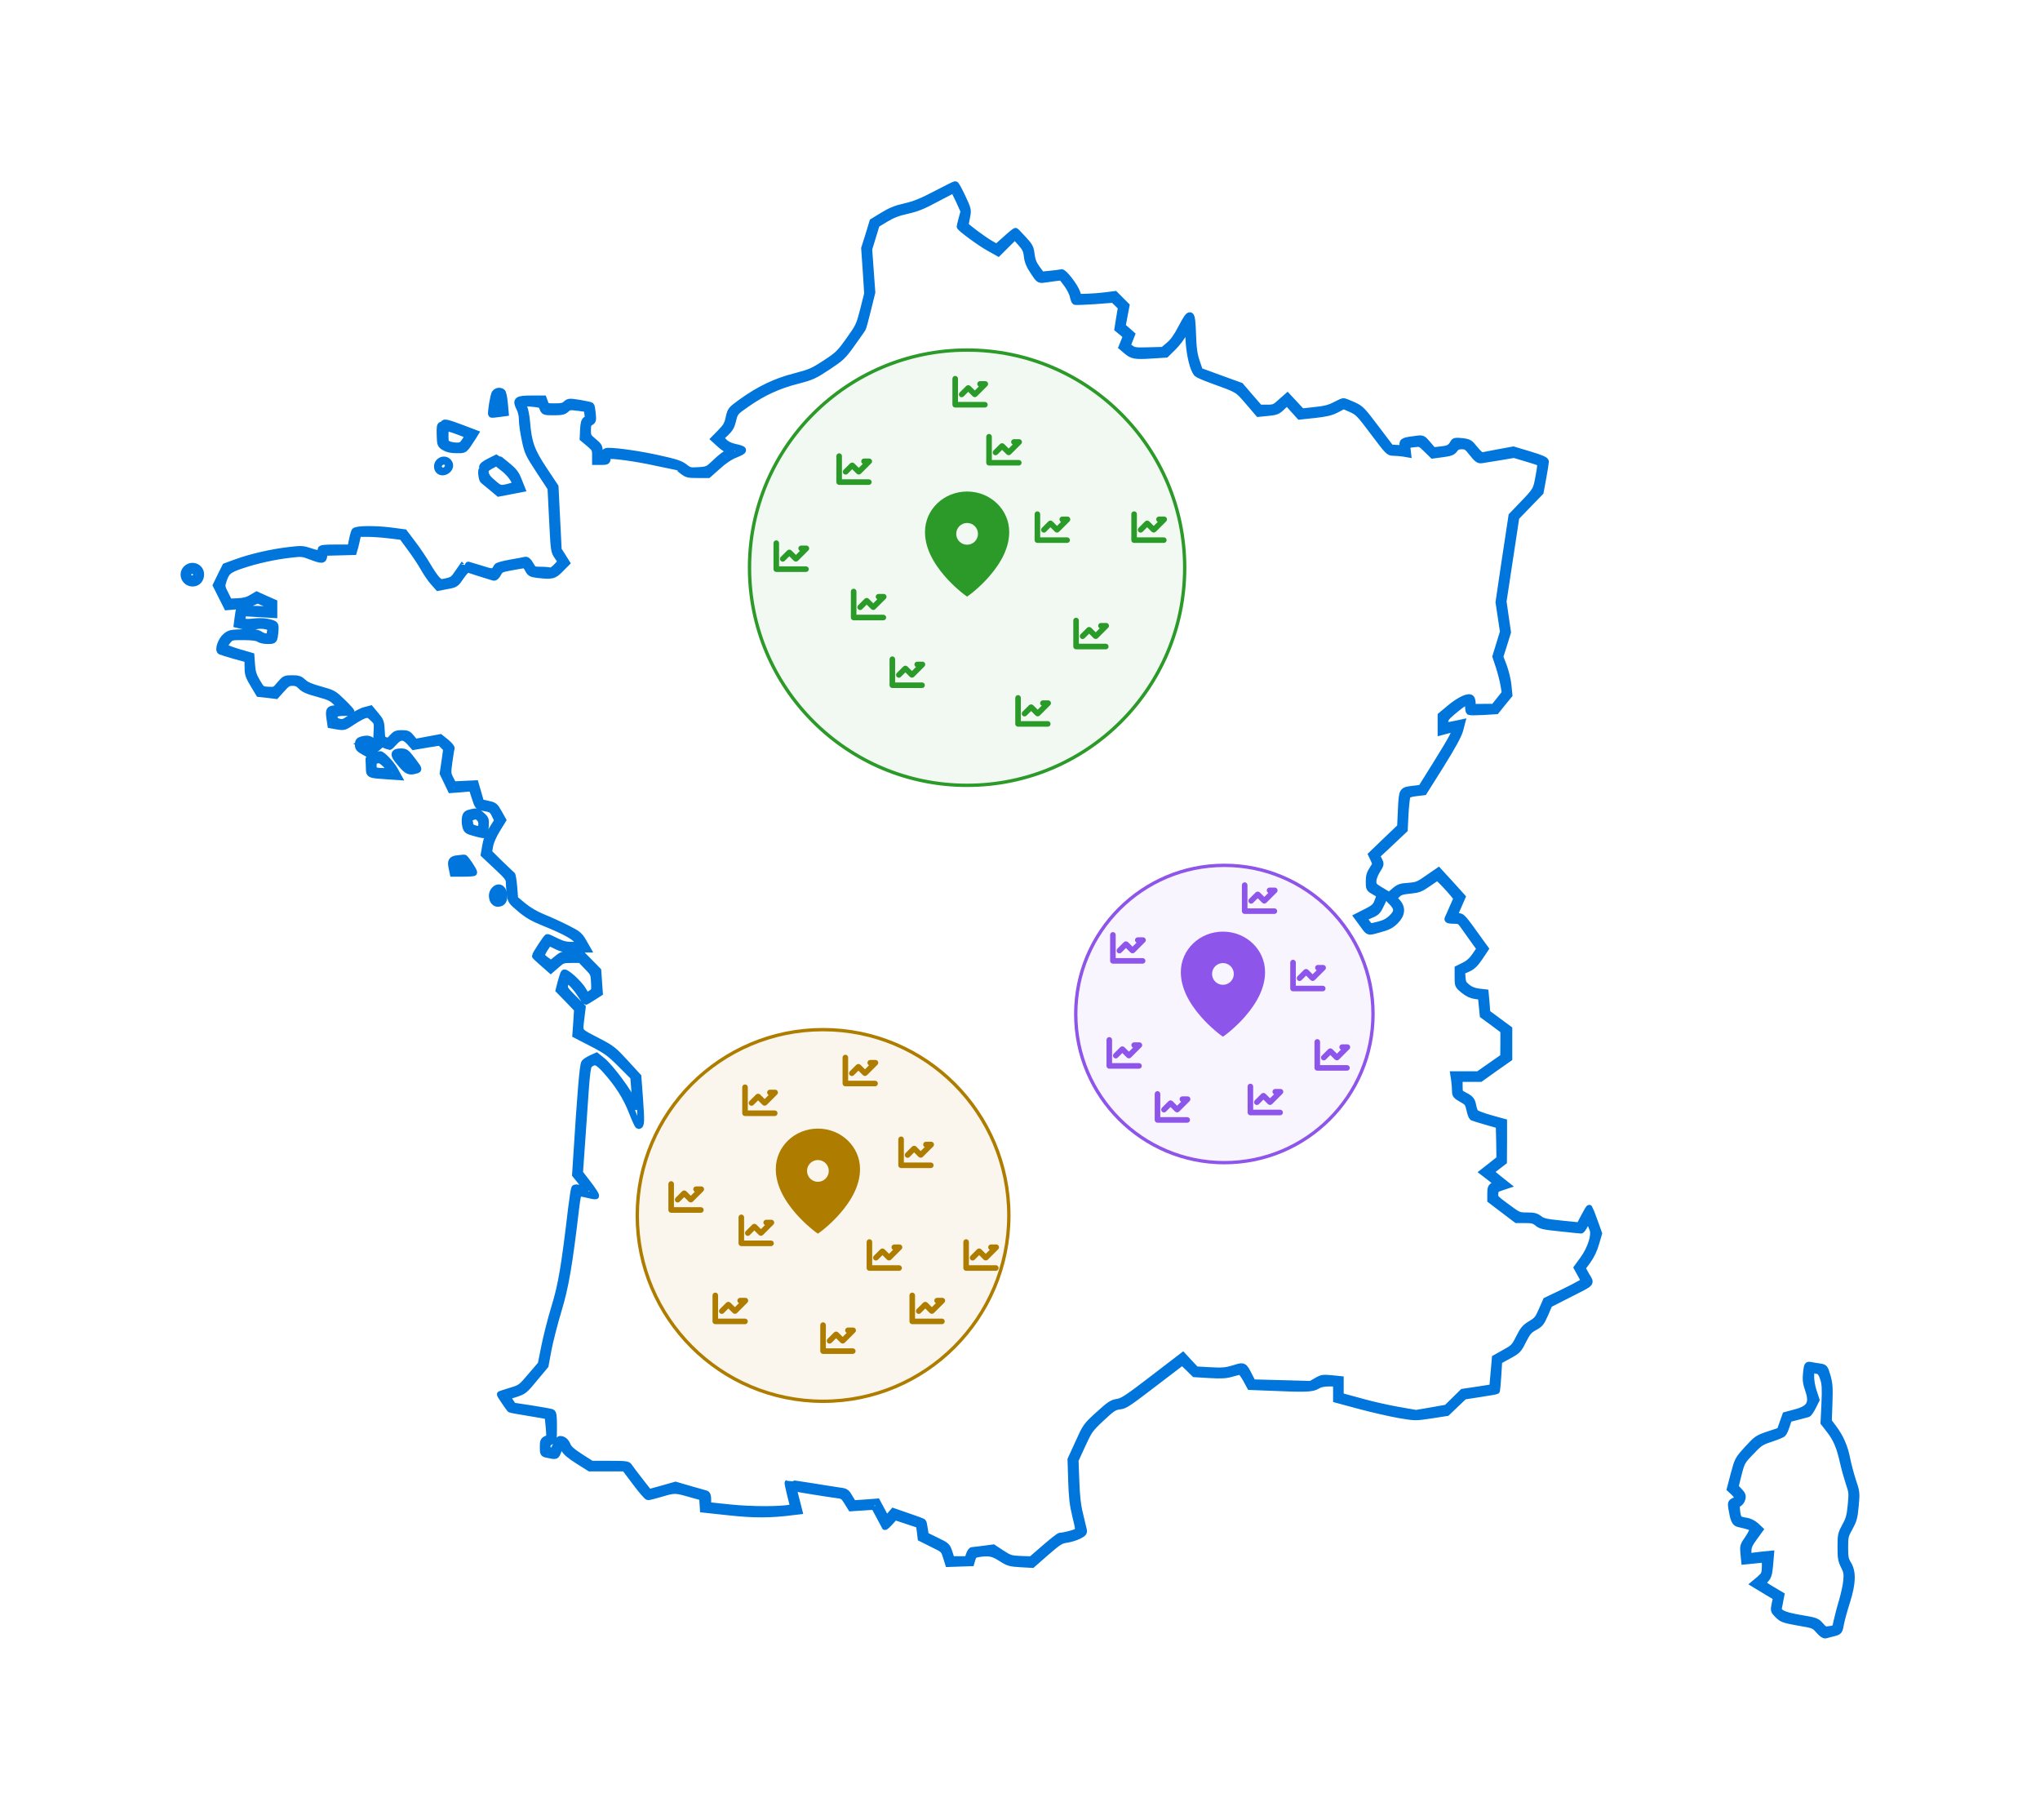 <svg width="610" height="544" viewBox="0 0 610 544" fill="none" xmlns="http://www.w3.org/2000/svg">
<g filter="url(#filter0_d_2348_3610)">
<path d="M279.845 54.052C275.586 56.279 273.554 57.1 270.701 57.764C267.887 58.389 266.285 59.054 263.98 60.46L260.971 62.297L259.759 66.283L258.509 70.23L258.978 77.029L259.407 83.79L258.196 88.636C256.985 93.325 256.828 93.638 253.897 97.741C251.045 101.727 250.576 102.157 246.746 104.658C243.034 107.081 242.252 107.393 237.641 108.605C231.936 110.05 226.973 112.434 221.619 116.303C218.571 118.53 218.493 118.609 217.985 120.914C217.555 122.868 217.164 123.571 215.523 125.252L213.569 127.245L215.327 128.847C216.304 129.746 217.477 130.488 217.907 130.488C219.04 130.488 218.884 131.153 217.672 131.426C217.086 131.582 215.523 132.755 214.155 134.083C211.693 136.428 211.654 136.467 208.958 136.663C206.379 136.819 206.144 136.78 204.737 135.686C203.526 134.709 202.119 134.24 197 133.106C191.607 131.895 184.729 130.879 181.759 130.879C181.212 130.879 180.782 131.153 180.665 131.661C180.548 132.09 180.196 132.442 179.845 132.442C179.376 132.442 179.219 132.051 179.219 130.918C179.219 129.589 178.985 129.238 177.461 127.987C175.82 126.62 175.702 126.424 175.702 124.627C175.702 123.063 175.859 122.634 176.523 122.243C177.265 121.852 177.344 121.578 177.148 119.664C177.031 118.491 176.836 117.397 176.718 117.28C176.562 117.163 175.038 116.85 173.279 116.537C170.231 116.068 170.036 116.068 169.254 116.811C168.59 117.436 167.887 117.593 165.894 117.593C163.432 117.593 163.354 117.553 162.924 116.42L162.494 115.248H158.977C154.639 115.248 154.17 115.6 155.343 117.944C155.89 118.96 156.163 120.25 156.163 121.578C156.163 122.712 156.554 125.408 157.023 127.557C157.805 131.231 158.039 131.739 161.283 136.702L164.721 141.938L165.19 151.356C165.659 160.656 165.659 160.813 166.753 162.376L167.809 163.939L166.441 165.424C165.62 166.284 164.839 166.792 164.487 166.675C164.174 166.557 162.924 166.44 161.712 166.44C159.524 166.44 159.485 166.401 158.586 164.838C157.961 163.744 157.492 163.353 157.023 163.47C156.671 163.587 154.678 163.939 152.646 164.291C150.614 164.642 148.817 165.15 148.66 165.385C147.566 167.3 147.683 167.3 143.111 165.854C140.727 165.111 138.774 164.564 138.774 164.603C138.734 164.642 137.992 165.737 137.093 167.065C135.686 169.175 135.335 169.449 133.615 169.84C131.857 170.27 131.661 170.231 130.724 169.332C130.176 168.824 128.887 166.948 127.832 165.15C126.816 163.392 124.823 160.422 123.416 158.585L120.876 155.225L116.734 154.678C111.849 154.091 106.495 154.17 106.065 154.834C105.909 155.107 105.557 156.319 105.323 157.53L104.854 159.797H100.438C97.116 159.797 95.983 159.914 95.983 160.266C95.944 161.633 95.397 161.751 92.857 160.891C90.512 160.109 90.121 160.109 86.448 160.539C81.329 161.125 75.155 162.532 70.856 164.095L67.417 165.346L66.01 168.159L64.643 170.973L66.245 174.177L67.886 177.421L70.7 177.186C72.263 177.069 74.295 176.6 75.272 176.17L77.03 175.389L78.906 176.17C80.313 176.757 80.782 177.186 80.665 177.655C80.586 178.124 80.196 178.32 79.57 178.281C77.343 178.085 71.755 178.046 71.599 178.203C71.52 178.281 71.325 179.336 71.169 180.547L70.895 182.696L72.693 183.126C73.943 183.4 75.115 183.4 76.327 183.165C78.554 182.657 81.329 183.322 80.977 184.26C80.86 184.611 80.743 185.197 80.743 185.627C80.743 186.604 79.101 186.643 77.695 185.666C76.835 185.119 75.936 185.041 72.693 185.119C69.058 185.237 68.629 185.315 67.495 186.292C66.167 187.386 65.19 190.239 65.932 190.707C66.167 190.825 68.081 191.411 70.231 192.036L74.1 193.091L74.138 195.514C74.138 197.585 74.373 198.25 75.819 200.633L77.46 203.369L79.961 203.642L82.501 203.955L84.26 202.001C85.784 200.282 86.214 200.047 87.503 200.047C88.597 200.047 89.223 200.321 90.043 201.18C90.864 202.04 92.036 202.548 95.084 203.369C98.641 204.346 99.266 204.658 100.751 206.182L102.392 207.863H100.868C98.484 207.863 98.25 208.175 98.601 210.637L98.914 212.747L100.907 213.099C102.861 213.412 102.978 213.373 105.362 211.771C106.691 210.872 108.332 209.973 108.996 209.778C110.09 209.465 110.364 209.582 111.536 210.715C112.826 211.927 112.865 212.005 112.709 214.78L112.591 217.632L114.428 218.414C115.444 218.844 116.343 219.195 116.499 219.195C116.616 219.195 117.242 218.57 117.906 217.828C119.547 215.991 120.876 215.991 122.517 217.828L123.729 219.195L127.636 218.531L131.583 217.906L132.56 218.883L133.537 219.86L133.029 223.533L132.482 227.206L133.654 229.629L134.827 232.091L137.992 231.857L141.118 231.583L142.017 234.358C142.877 237.054 142.955 237.132 144.362 237.406C146.941 237.836 147.214 237.992 148.035 239.672L148.817 241.314L147.214 243.893C146.042 245.69 145.456 247.175 145.182 248.934L144.753 251.435L148.504 254.952C151.865 258.078 152.255 258.625 152.255 259.836C152.255 260.579 152.373 262.142 152.529 263.275C152.764 265.307 152.881 265.464 155.616 267.769C157.765 269.567 159.407 270.505 162.494 271.755C168.981 274.374 172.068 276.093 172.771 277.422L173.397 278.594H171.013C169.176 278.594 168.16 278.32 166.324 277.422C165.034 276.757 163.862 276.249 163.705 276.249C163.432 276.249 160.071 281.408 160.071 281.798C160.071 281.877 161.126 282.853 162.377 283.948L164.682 285.98L166.441 284.456C168.121 282.971 168.317 282.893 170.896 282.893H173.592L175.585 284.964C177.539 286.957 177.578 287.035 177.734 289.653C177.852 292.232 177.813 292.31 176.64 293.053L175.39 293.873L174.374 292.115C173.123 289.966 168.981 286.253 168.629 286.918C168.473 287.191 168.082 288.442 167.73 289.692L167.144 291.998L169.919 294.85L172.654 297.703L172.42 301.533L172.146 305.362L177.07 307.902C181.447 310.169 182.346 310.833 185.706 314.194L189.458 317.946L189.77 321.814C190.317 327.676 190.278 327.949 189.184 325.331C188.012 322.518 182.619 315.249 180.196 313.217L178.36 311.732L176.875 312.396C176.015 312.787 175.077 313.373 174.804 313.725C174.295 314.311 173.631 322.479 172.303 343.463L172.068 347.176L173.748 349.247C174.647 350.419 175.312 351.435 175.194 351.553C175.077 351.631 174.335 351.553 173.514 351.318C172.576 351.045 171.951 351.045 171.794 351.279C171.677 351.474 171.247 354.249 170.857 357.414C168.825 374.687 167.887 380.236 165.855 386.84C164.76 390.396 163.432 395.672 162.846 398.603L161.791 403.878L158.782 407.395C155.812 410.873 155.773 410.951 152.764 411.85C151.083 412.358 149.676 412.827 149.598 412.866C149.481 412.944 151.357 415.719 152.529 417.282C152.607 417.399 155.147 417.868 158.156 418.337C161.204 418.845 163.744 419.275 163.784 419.353C163.862 419.431 164.018 420.877 164.174 422.596C164.448 425.723 164.448 425.762 163.432 426.231C162.533 426.621 162.416 426.895 162.416 428.654C162.416 430.451 162.494 430.607 163.51 430.803C166.402 431.428 166.206 431.506 166.949 429.63C167.301 428.654 167.73 427.872 167.887 427.872C168.004 427.872 168.434 428.458 168.746 429.201C169.215 430.139 170.388 431.115 172.889 432.718L176.367 434.906H181.603H186.84L190.083 439.205C191.842 441.588 193.522 443.503 193.795 443.503C194.069 443.503 195.788 443.073 197.625 442.526C201.728 441.315 201.885 441.315 206.379 442.604L210.052 443.62L210.169 445.418L210.286 447.216L217.907 448.036C225.37 448.857 230.529 448.857 237.289 447.958L238.931 447.763L238.032 444.246L237.133 440.69L237.993 440.924C238.891 441.159 247.215 442.487 250.38 442.917C252.022 443.112 252.295 443.308 253.35 444.988L254.484 446.825L258.001 446.59C259.915 446.473 261.518 446.356 261.518 446.395C261.557 446.434 262.221 447.763 263.042 449.365C263.862 450.967 264.566 452.374 264.605 452.413C264.683 452.491 265.386 451.866 266.168 451.006L267.575 449.443L271.209 450.654L274.882 451.866L275.156 453.859L275.39 455.852L278.829 457.571C282.268 459.252 282.268 459.252 282.932 461.362L283.597 463.472L286.996 463.355L290.357 463.238L290.709 462.026C291.022 461.01 291.334 460.737 292.506 460.541C295.672 460.033 296.922 460.268 299.345 461.831C301.534 463.238 302.002 463.355 305.168 463.55L308.646 463.746L312.788 460.111C316.5 456.907 317.165 456.477 318.923 456.243C320.017 456.086 321.62 455.578 322.518 455.148C323.964 454.406 324.16 454.211 323.964 453.312C323.808 452.765 323.339 450.615 322.831 448.583C322.167 445.887 321.893 443.151 321.737 438.697L321.502 432.561L323.613 427.95C325.606 423.612 325.879 423.222 329.279 420.017C332.444 417.047 333.109 416.618 334.672 416.383C336.547 416.149 336.469 416.188 348.935 406.653L353.546 403.136L355.383 404.933L357.22 406.731L361.714 407.004C365.309 407.2 366.637 407.122 368.318 406.614C369.49 406.262 370.663 405.988 370.897 405.988C371.092 405.988 371.874 407.004 372.577 408.255L373.828 410.56L379.963 410.795C390.436 411.264 392.39 411.186 393.836 410.287C394.735 409.74 395.829 409.505 397.392 409.505H399.619V411.967V414.39L406.575 416.266C410.366 417.282 415.68 418.493 418.338 418.962C423.144 419.783 423.222 419.783 427.912 419.079L432.64 418.337L435.219 415.875L437.799 413.413L442.566 412.671C445.184 412.28 447.373 411.889 447.49 411.811C447.568 411.733 447.763 409.662 447.92 407.239L448.193 402.862L451.046 401.299C453.821 399.775 454.016 399.579 455.423 396.766C456.712 394.226 457.181 393.679 458.823 392.78C460.542 391.842 460.855 391.412 461.988 388.833L463.238 385.941L468.67 383.167C476.447 379.22 475.782 379.884 474.297 377.305L473.086 375.117L474.727 372.889C475.782 371.443 476.642 369.646 477.189 367.692L478.049 364.761L476.72 361.049C475.978 359.017 475.313 357.297 475.235 357.219C475.157 357.141 474.493 358.274 473.711 359.759L472.304 362.455L466.912 361.908C462.34 361.439 461.363 361.244 460.307 360.423C459.291 359.642 458.627 359.485 456.595 359.485C454.094 359.485 454.055 359.446 450.499 356.828C447.099 354.327 446.904 354.132 447.021 352.881C447.099 351.67 447.255 351.474 448.858 350.966L450.616 350.38L449.092 349.169C448.232 348.505 447.138 347.606 446.591 347.137L445.614 346.355L447.607 344.792L449.6 343.268L449.639 337.367V331.467L445.692 330.372C443.504 329.747 441.511 329.005 441.237 328.731C440.964 328.497 440.612 327.598 440.456 326.777C440.143 324.94 439.752 324.472 437.838 323.495C436.392 322.752 436.353 322.674 436.353 320.603V318.454H439.518H442.644L446.904 315.405L451.202 312.396V308.02V303.682L447.92 301.259L444.637 298.836L444.403 295.788L444.129 292.779L442.136 292.545C440.729 292.349 439.674 291.959 438.736 291.177C437.525 290.2 437.33 289.77 437.212 288.207L437.095 286.37L438.893 285.589C440.26 284.964 441.042 284.221 442.41 282.228L444.129 279.649L442.683 277.656C437.173 269.958 437.173 269.997 435.923 269.997C435.102 269.997 434.79 269.84 434.907 269.489C435.024 269.254 435.571 267.926 436.157 266.597L437.212 264.174L433.695 260.266L430.139 256.398L427.013 258.547C424.121 260.579 423.691 260.735 421.19 260.931C418.728 261.087 418.299 261.243 416.657 262.689L414.821 264.252L416.188 265.659C418.025 267.535 418.025 268.668 416.149 270.466C415.055 271.521 414 272.068 412.163 272.537C409.819 273.123 409.662 273.123 409.154 272.459C407.63 270.544 407.669 270.427 409.819 269.528C411.734 268.707 411.929 268.473 413.14 265.933L414.43 263.158L412.476 261.986C410.796 260.97 410.561 260.657 410.561 259.485C410.561 258.703 411.03 257.375 411.734 256.241C412.906 254.366 412.906 254.326 412.281 253.076L411.616 251.826L415.798 247.918L419.94 244.01L420.174 239.321C420.331 236.741 420.604 234.319 420.761 233.967C420.995 233.498 421.855 233.224 423.457 233.029L425.763 232.755L430.843 224.666C434.399 218.961 436.079 215.835 436.509 214.311L437.095 212.083L435.845 212.357C432.054 213.138 432.054 213.138 432.054 211.888C432.054 210.95 432.484 210.325 434.125 208.957C438.267 205.44 439.088 205.166 439.088 207.237C439.088 207.98 439.244 208.683 439.401 208.801C439.557 208.879 441.433 208.879 443.543 208.762L447.373 208.527L449.287 206.143L451.241 203.76L450.968 201.024C450.851 199.5 450.225 196.96 449.639 195.319L448.506 192.349L449.678 188.675L450.812 185.002L450.147 180.43L449.483 175.819L451.398 163.236L453.313 150.613L456.947 146.862L460.581 143.11L461.363 138.89C461.792 136.545 462.144 134.357 462.144 134.005C462.144 133.575 460.855 132.989 457.338 131.934L452.531 130.488L448.232 131.27C445.888 131.7 443.66 132.13 443.309 132.208C442.879 132.286 442.058 131.622 441.003 130.293C439.479 128.378 439.244 128.222 437.212 127.987C435.61 127.792 434.946 127.87 434.75 128.222C433.774 129.902 433.305 130.176 430.96 130.449L428.537 130.723L426.974 128.886C425.489 127.128 425.372 127.049 423.77 127.245C419.705 127.753 419.354 127.909 419.471 129.081C419.627 130.137 419.588 130.137 417.712 130.019L415.837 129.902L411.421 124.079C407.24 118.53 406.888 118.179 404.582 117.124C403.254 116.537 401.964 116.029 401.73 116.029C401.495 116.029 400.362 116.537 399.189 117.163C397.548 118.022 396.22 118.374 393.171 118.687L389.264 119.117L387.114 116.811L384.965 114.505L383.011 116.225C381.214 117.866 380.94 117.983 378.869 117.983H376.641L373.789 114.701L370.936 111.379L364.801 109.152L358.705 106.924L357.767 104.15C357.024 101.922 356.79 100.281 356.634 95.904C356.399 88.948 356.047 88.753 353.312 93.95C351.944 96.608 350.85 98.132 349.599 99.187L347.802 100.711L343.503 100.828C339.674 100.945 339.087 100.867 338.111 100.164L337.055 99.382L337.72 97.702L338.384 96.021L336.977 94.771L335.57 93.559L336.157 90.472L336.743 87.385L335.062 85.705L333.382 84.025L330.647 84.376C329.162 84.572 326.7 84.767 325.215 84.806L322.479 84.884L322.01 83.477C321.346 81.523 317.985 77.225 317.36 77.499C317.087 77.577 315.641 77.811 314.156 77.928L311.42 78.202L310.053 76.326C308.997 74.88 308.607 73.864 308.372 72.106C308.138 70.074 307.903 69.605 305.988 67.534C304.816 66.283 303.8 65.189 303.683 65.15C303.605 65.072 302.276 66.127 300.791 67.495L298.016 69.956L296.18 68.901C293.952 67.612 288.638 63.665 288.638 63.274C288.638 63.118 288.833 62.063 289.068 60.89C289.497 58.78 289.458 58.663 287.739 54.95C286.762 52.879 285.824 51.16 285.629 51.16C285.472 51.16 282.854 52.489 279.845 54.052ZM286.801 55.967L288.247 59.171L287.661 61.32C287.348 62.492 287.075 63.587 287.075 63.704C287.075 64.173 293.21 68.706 295.828 70.113L298.485 71.598L300.986 69.097L303.487 66.635L305.207 68.55C306.653 70.191 306.965 70.855 307.161 72.653C307.356 74.216 307.825 75.388 309.076 77.225C310.639 79.609 310.756 79.687 312.085 79.531C312.827 79.413 314.351 79.218 315.445 79.062L317.477 78.827L319.04 80.898C319.9 82.071 320.721 83.673 320.877 84.493C321.033 85.275 321.307 86.017 321.463 86.135C321.659 86.252 324.316 86.135 327.364 85.939L332.913 85.51L334.125 86.682L335.297 87.854L334.75 91.058L334.242 94.302L335.531 95.357L336.821 96.451L336.157 98.093L335.492 99.734L336.782 100.828C338.54 102.352 339.283 102.508 344.285 102.196L348.623 101.922L350.694 99.89C351.866 98.757 353.351 96.803 354.015 95.513L355.266 93.169L355.5 97.663C355.735 102.039 356.79 106.494 357.962 107.706C358.197 107.94 360.072 108.761 362.104 109.503C370.584 112.591 369.959 112.239 373.281 116.068L376.329 119.625L379.103 119.351C381.565 119.117 381.995 118.96 383.324 117.671L384.848 116.225L386.724 118.335L388.638 120.445L393.054 119.976C396.532 119.585 397.939 119.273 399.619 118.413L401.769 117.28L403.996 118.257C406.106 119.195 406.536 119.625 410.757 125.252C415.172 131.114 415.29 131.27 416.736 131.27C417.517 131.27 418.807 131.387 419.588 131.504L420.956 131.739L420.8 130.371L420.643 129.003L422.675 128.73C424.707 128.456 424.707 128.456 426.583 130.293L428.42 132.09L431.312 131.7C433.695 131.387 434.321 131.153 434.907 130.332C435.454 129.55 435.962 129.316 437.095 129.316C438.424 129.316 438.776 129.55 440.3 131.504C441.706 133.263 442.175 133.614 442.996 133.497C443.543 133.419 445.927 133.028 448.35 132.638L452.726 131.895L456.4 132.989C458.432 133.575 460.268 134.201 460.464 134.318C460.776 134.513 460.659 135.803 460.151 138.46C459.37 142.681 459.487 142.485 454.876 147.292L452.062 150.223L450.108 163.118L448.193 176.053L448.858 180.469L449.522 184.885L448.389 188.597L447.255 192.271L448.271 195.319C448.819 196.999 449.444 199.461 449.678 200.79L450.069 203.212L448.389 205.323L446.708 207.433H443.504L440.26 207.472V206.378C440.26 205.792 440.104 205.088 439.948 204.854C439.362 203.955 436.704 205.127 433.734 207.55L430.882 209.934V212.357V214.819L432.914 214.272C434.047 213.998 435.024 213.842 435.102 213.92C435.532 214.35 434.047 217.085 429.709 224.041L424.981 231.622L422.754 231.896C419.197 232.326 419.315 232.13 419.002 238.031L418.768 243.228L414.43 247.371L410.131 251.513L410.796 252.92C411.46 254.326 411.46 254.366 410.444 255.89C409.623 257.101 409.389 257.961 409.389 259.563C409.389 261.595 409.428 261.673 410.952 262.533C412.75 263.51 412.75 263.549 411.89 265.698C411.343 267.066 410.835 267.496 408.529 268.668L405.833 270.036L407.044 271.677C409.467 274.999 408.842 274.764 412.437 273.787C415.016 273.084 415.954 272.615 417.204 271.365C419.197 269.411 419.393 267.379 417.712 265.62L416.657 264.526L417.673 263.51C418.494 262.65 419.197 262.416 421.542 262.181C424.121 261.947 424.707 261.712 427.013 260.11C428.459 259.094 429.709 258.273 429.827 258.273C430.1 258.273 433.578 261.908 434.79 263.471L435.649 264.565L434.399 267.379C433.695 268.942 433.031 270.427 432.953 270.661C432.797 271.013 433.305 271.169 434.633 271.169C436.509 271.169 436.587 271.247 437.994 273.24C438.776 274.334 440.104 276.249 441.003 277.461L442.566 279.649L441.198 281.642C440.26 283.049 439.244 283.987 437.916 284.651L435.962 285.628V288.129C435.962 290.591 435.962 290.63 437.681 292.037C438.893 293.014 439.987 293.522 441.159 293.678L442.918 293.913L443.191 296.726L443.465 299.501L446.552 301.767L449.639 304.073V308.02L449.6 312.006L445.849 314.624L442.058 317.281H438.385H434.672L434.946 319.079C435.063 320.095 435.18 321.502 435.18 322.205C435.18 323.338 435.415 323.612 437.095 324.55C438.854 325.527 439.049 325.8 439.479 327.715C439.713 328.848 440.104 329.864 440.3 330.021C440.534 330.138 442.41 330.724 444.481 331.31L448.271 332.404L448.389 337.445L448.467 342.487L445.966 344.479L443.465 346.433L445.653 348.114L447.842 349.833L446.786 350.38C445.849 350.849 445.731 351.162 445.731 352.842V354.757L449.639 357.727L453.508 360.658H456.048C458.158 360.658 458.744 360.814 459.721 361.596C460.698 362.455 461.558 362.651 466.638 363.159C469.803 363.51 472.539 363.784 472.734 363.784C472.93 363.784 473.516 362.963 474.024 361.908L474.962 360.072L475.392 361.244C475.665 361.869 476.056 362.924 476.29 363.51C476.994 365.269 475.704 369.294 473.477 372.42L471.601 374.999L472.695 376.992L473.789 379.024L472.539 379.767C471.836 380.197 469.295 381.525 466.834 382.698L462.34 384.847L461.089 387.7C459.995 390.24 459.643 390.709 457.806 391.803C456.009 392.897 455.501 393.483 454.25 395.984C452.883 398.72 452.648 398.954 449.952 400.439L447.099 402.041L446.708 406.457L446.318 410.834L441.863 411.537L437.408 412.202L434.985 414.585L432.601 416.93L427.99 417.751L423.418 418.532L417.869 417.555C414.821 417.008 410.483 416.031 408.216 415.406C405.95 414.781 403.371 414.077 402.472 413.843L400.792 413.374V410.912V408.411L398.095 408.138C395.633 407.903 395.243 407.942 393.679 408.88L391.96 409.857L383.285 409.623L374.57 409.388L373.632 407.59C371.874 404.113 371.991 404.191 368.865 405.168C366.481 405.871 365.504 405.949 361.87 405.754L357.61 405.519L355.657 403.448L353.703 401.338L344.832 408.138C337.134 414.038 335.766 414.937 334.164 415.211C332.522 415.445 331.858 415.914 328.536 418.923C324.746 422.362 324.707 422.479 322.479 427.403L320.213 432.366L320.408 438.618C320.565 443.581 320.799 445.77 321.62 449.17C322.597 453.116 322.636 453.468 322.01 453.937C321.424 454.367 318.103 455.227 317.008 455.227C316.735 455.227 314.664 456.829 312.436 458.783L308.372 462.3L305.246 462.182C302.276 462.065 301.924 461.948 299.541 460.424L297 458.744L294.07 459.134C292.467 459.33 290.982 459.525 290.709 459.525C290.474 459.525 290.045 460.15 289.81 460.893L289.341 462.261H286.918H284.495L283.831 460.19C283.167 458.197 283.089 458.118 279.923 456.594L276.719 455.031L276.445 453.155C276.289 452.1 276.094 451.162 275.976 451.045C275.859 450.928 273.827 450.186 271.443 449.365L267.145 447.88L266.168 449.013C265.66 449.638 265.191 450.146 265.113 450.146C265.035 450.146 264.37 448.974 263.628 447.567L262.26 445.027L258.704 445.301L255.109 445.535L254.054 443.777C253.116 442.135 252.842 441.94 251.201 441.745C250.185 441.588 246.277 441.002 242.526 440.377C238.774 439.791 235.648 439.322 235.609 439.361C235.531 439.4 235.922 441.041 236.39 443.034L237.289 446.59L236.508 446.786C233.655 447.45 224.667 447.45 218.375 446.786L211.654 446.082V444.441C211.654 443.191 211.498 442.722 210.99 442.565C210.599 442.448 208.411 441.823 206.144 441.198L202.002 439.986L198.016 441.119L194.03 442.214L191.255 438.658C189.731 436.704 188.285 434.789 188.051 434.398C187.699 433.812 186.957 433.734 182.267 433.734H176.875L173.514 431.584C171.052 429.982 170.036 429.083 169.645 428.106C169.137 426.895 168.395 426.309 167.457 426.309C167.222 426.309 166.714 427.13 166.284 428.106C165.659 429.513 165.308 429.865 164.643 429.748C163.315 429.552 163.236 427.638 164.526 427.012C165.503 426.582 165.542 426.504 165.542 422.518C165.542 419.275 165.425 418.415 164.956 418.259C164.643 418.142 161.908 417.634 158.899 417.165L153.428 416.344L152.49 414.937L151.552 413.53L154.131 412.71C156.632 411.889 156.867 411.694 159.876 408.02L163.041 404.23L163.901 399.54C164.409 396.961 165.737 391.686 166.91 387.817C169.059 380.783 170.192 374.062 172.185 357.141C172.459 354.874 172.811 352.92 172.928 352.764C173.084 352.608 174.217 352.764 175.468 353.077C176.718 353.389 177.891 353.624 178.125 353.546C178.321 353.467 177.344 351.904 175.898 350.029L173.319 346.668L174.335 332.248C175.546 314.507 175.507 314.702 176.679 313.92C177.969 313.061 178.868 313.452 181.056 315.874C184.69 319.899 187.308 323.964 188.989 328.34C189.888 330.646 190.747 332.522 190.943 332.522C191.724 332.522 191.763 331.349 191.294 324.784L190.786 317.906L186.996 313.764C183.518 309.974 182.893 309.466 178.985 307.434C172.771 304.19 173.24 304.815 173.709 300.673L174.139 297.156L171.404 294.421C168.864 291.841 168.668 291.568 168.903 290.396C169.059 289.692 169.254 289.067 169.411 288.989C169.88 288.676 172.107 290.943 173.514 293.131C174.295 294.381 175.038 295.397 175.116 295.397C175.233 295.397 176.21 294.811 177.304 294.108L179.258 292.857L179.024 289.536L178.789 286.214L176.367 283.752L173.983 281.329H171.052C168.317 281.329 168.082 281.408 166.48 282.736L164.76 284.104L163.666 283.322C161.634 281.877 161.595 281.681 162.846 279.649C163.471 278.633 164.057 277.812 164.174 277.812C164.292 277.812 165.268 278.242 166.324 278.789C167.965 279.61 168.785 279.766 171.951 279.766H175.663L174.413 277.578C173.24 275.585 172.889 275.272 169.411 273.514C167.34 272.459 164.135 271.013 162.299 270.27C160.11 269.372 158.039 268.16 156.437 266.831L153.936 264.76L153.662 261.243C153.506 259.289 153.232 257.609 153.037 257.492C152.803 257.375 151.2 255.811 149.364 254.053L146.12 250.849L146.472 248.856C146.667 247.683 147.527 245.729 148.582 244.01L150.341 241.157L149.129 239.008C147.957 236.937 147.801 236.82 145.847 236.39L143.776 235.96L142.955 233.107L142.134 230.294L138.813 230.45L135.53 230.606L134.67 228.926C133.85 227.324 133.811 227.089 134.28 223.728C134.553 221.775 134.827 219.977 134.944 219.742C135.022 219.508 134.319 218.687 133.381 217.906L131.622 216.499L127.832 217.202L124.08 217.906L123.025 216.616C122.087 215.444 121.736 215.288 120.133 215.288C118.609 215.288 118.179 215.483 117.32 216.499C116.421 217.554 116.147 217.632 115.21 217.359C114.233 217.007 114.154 216.851 114.037 214.311C113.92 211.888 113.803 211.536 112.357 209.817L110.794 207.941L109.152 208.371C108.254 208.566 106.417 209.543 105.088 210.481C102.9 212.005 102.509 212.161 101.376 211.849C100.438 211.614 100.047 211.263 99.969 210.637C99.774 209.426 100.438 209.035 102.939 209.035C104.033 209.035 104.971 208.918 104.971 208.722C104.971 208.566 103.799 207.277 102.353 205.87C99.774 203.369 99.578 203.252 95.788 202.196C92.935 201.415 91.567 200.829 90.708 200.008C89.653 199.031 89.184 198.875 87.347 198.875C85.276 198.875 85.159 198.953 83.713 200.633C82.267 202.392 82.189 202.431 80.235 202.314C78.242 202.196 78.242 202.196 76.835 199.852C75.741 197.976 75.428 196.999 75.272 194.811L75.076 192.114L71.051 190.942C68.746 190.239 67.065 189.574 67.065 189.262C67.065 188.988 67.534 188.246 68.081 187.581C69.097 186.37 69.136 186.37 72.849 186.37C75.545 186.409 76.874 186.565 77.382 186.956C77.812 187.269 78.984 187.542 80 187.542C81.72 187.542 81.837 187.464 82.071 186.331C82.189 185.666 82.306 184.533 82.306 183.83C82.306 182.657 82.189 182.54 80.469 182.11C79.375 181.798 77.695 181.72 76.21 181.876C72.888 182.267 72.224 181.993 72.458 180.469L72.654 179.219L77.265 179.492L81.915 179.766V177.968V176.17L79.336 175.037L76.757 173.865L75.155 174.803C73.982 175.506 72.81 175.78 71.012 175.858L68.511 175.975L67.378 173.669C66.323 171.637 66.245 171.247 66.636 169.996C67.534 166.948 68.238 166.323 72.185 164.994C76.561 163.509 81.954 162.298 86.8 161.751C90.16 161.36 90.473 161.36 92.974 162.337C96.296 163.587 96.687 163.548 96.843 162.22L96.96 161.165L101.337 161.047L105.714 160.93L106.143 159.484C106.339 158.664 106.651 157.452 106.769 156.749L107.042 155.498H109.817C111.341 155.498 114.311 155.694 116.421 155.967L120.251 156.436L122.713 159.797C124.08 161.633 125.839 164.252 126.62 165.658C127.402 167.065 128.691 168.98 129.512 169.918L131.036 171.637L133.654 171.129C136.234 170.66 136.273 170.621 137.836 168.316C138.734 167.026 139.633 166.088 139.907 166.166C140.337 166.323 145.808 168.081 147.566 168.589C147.957 168.707 148.426 168.316 148.895 167.456C149.559 166.206 149.794 166.088 153.037 165.502C154.913 165.15 156.632 164.877 156.828 164.877C157.062 164.877 157.531 165.463 157.922 166.206C158.547 167.378 158.86 167.534 160.618 167.769C165.073 168.277 165.62 168.159 167.574 166.127L169.411 164.291L168.199 162.337L166.949 160.383L166.48 150.965L166.011 141.547L162.611 136.428C158.86 130.801 158 128.378 157.492 122.086C157.336 120.367 156.984 118.452 156.671 117.866C156.359 117.241 156.202 116.655 156.32 116.537C156.437 116.42 157.726 116.459 159.211 116.616C161.712 116.85 161.908 116.967 162.299 118.022C162.728 119.117 162.807 119.156 165.581 119.156C167.926 119.156 168.59 118.999 169.294 118.335C170.114 117.553 170.427 117.514 172.85 117.827L175.507 118.179L175.741 119.664C175.937 120.836 175.82 121.227 175.272 121.5C174.764 121.813 174.569 122.477 174.452 124.47L174.335 127.049L176.21 128.613C177.93 130.097 178.047 130.293 178.047 132.09V134.005H179.805C181.29 134.005 181.564 133.888 181.564 133.263C181.564 132.833 181.72 132.403 181.877 132.286C182.541 131.895 190.122 132.911 196.101 134.24C199.501 134.943 202.314 135.568 202.393 135.568C202.471 135.568 203.213 136.076 204.034 136.741C205.402 137.835 205.753 137.913 208.645 137.913H211.771L214.585 135.412C216.461 133.693 218.219 132.52 219.978 131.817C222.869 130.645 222.83 130.371 219.587 129.668C218.258 129.355 217.164 128.808 216.461 128.065L215.366 126.932L217.008 125.408C218.219 124.236 218.727 123.376 219.079 121.813C219.704 119.234 219.704 119.195 223.377 116.655C228.067 113.372 232.717 111.223 238.227 109.816C242.76 108.644 243.425 108.331 247.45 105.674C251.514 102.977 252.022 102.547 254.718 98.757C256.32 96.529 257.727 94.497 257.883 94.263C258.079 93.989 258.743 91.449 259.446 88.597L260.736 83.399L260.267 76.951L259.798 70.504L260.931 66.791L262.065 63.079L264.839 61.398C266.871 60.187 268.552 59.523 271.287 58.936C274.179 58.272 275.976 57.569 279.923 55.419C282.698 53.974 285.004 52.762 285.121 52.762C285.238 52.762 285.98 54.208 286.801 55.967Z" stroke="#0075DB" stroke-width="2"/>
<path d="M148.034 113.529C147.604 113.998 146.705 119.508 146.979 119.859C147.057 119.937 147.995 119.859 149.089 119.703L151.121 119.429L150.847 116.459C150.691 114.818 150.378 113.372 150.144 113.216C149.48 112.747 148.581 112.864 148.034 113.529ZM149.519 116.459C149.519 117.983 149.401 118.374 148.893 118.374C148.346 118.374 148.307 118.101 148.503 116.889C148.62 116.108 148.737 115.131 148.737 114.74C148.737 114.349 148.932 114.154 149.128 114.271C149.362 114.388 149.519 115.365 149.519 116.459Z" stroke="#0075DB" stroke-width="2"/>
<path d="M132.714 122.673C132.714 122.868 132.441 123.064 132.089 123.064C131.62 123.064 131.503 123.572 131.581 125.994C131.659 128.847 131.698 128.964 132.91 129.707C133.808 130.254 134.863 130.488 136.505 130.488C139.084 130.488 138.654 130.84 141.468 126.542L142.093 125.525L138.498 124.158C134.082 122.477 132.714 122.126 132.714 122.673ZM135.567 124.431C136.505 124.744 137.951 125.291 138.732 125.604L140.139 126.19L139.123 127.753C138.224 129.121 137.912 129.316 136.583 129.316C135.762 129.316 134.629 129.121 134.082 128.847C133.183 128.456 133.105 128.183 133.105 126.112C133.105 124.861 133.261 123.845 133.496 123.845C133.691 123.845 134.629 124.119 135.567 124.431Z" stroke="#0075DB" stroke-width="2"/>
<path d="M146.314 134.005C144.79 134.787 144.125 135.373 144.281 135.725C144.399 136.037 144.321 136.389 144.125 136.506C143.773 136.702 144.125 139.359 144.516 139.633C144.555 139.672 145.649 140.57 146.9 141.586L149.127 143.462L152.605 142.798L156.044 142.134L155.067 139.672C154.246 137.6 153.699 136.858 151.433 135.021C149.987 133.81 148.736 132.833 148.658 132.833C148.58 132.872 147.525 133.38 146.314 134.005ZM150.847 136.194C152.879 137.835 154.559 140.414 153.973 141C153.856 141.117 152.84 141.43 151.745 141.704C149.479 142.212 149.323 142.134 146.704 139.789C145.766 138.968 145.219 138.108 145.141 137.327C145.024 136.35 145.258 136.076 146.587 135.295C147.447 134.826 148.267 134.396 148.424 134.396C148.541 134.396 149.635 135.217 150.847 136.194Z" stroke="#0075DB" stroke-width="2"/>
<path d="M131.582 133.888C130.683 134.514 130.488 135.92 131.23 136.663C132.559 137.991 135.216 136.116 134.317 134.474C133.77 133.458 132.559 133.185 131.582 133.888ZM133.106 135.412C133.106 135.764 132.91 135.959 132.637 135.881C131.933 135.647 131.816 134.787 132.481 134.787C132.832 134.787 133.106 135.061 133.106 135.412Z" stroke="#0075DB" stroke-width="2"/>
<path d="M55.731 166.049C54.129 167.652 55.341 170.348 57.607 170.348C59.014 170.348 60.03 169.254 60.03 167.73C60.03 165.502 57.334 164.447 55.731 166.049ZM58.623 167.3C58.936 167.847 58.897 168.12 58.389 168.628C57.217 169.801 55.458 168.277 56.513 166.987C57.138 166.284 58.037 166.401 58.623 167.3Z" stroke="#0075DB" stroke-width="2"/>
<path d="M108.098 217.203C107.356 217.398 107.121 217.711 107.121 218.609C107.121 219.547 107.395 219.938 108.801 220.681L110.443 221.618L111.771 220.446L113.1 219.274L111.85 218.062C110.599 216.851 109.935 216.695 108.098 217.203ZM111.224 219.156C111.224 219.86 109.974 219.938 108.997 219.313L107.981 218.648L108.919 218.375C109.896 218.14 111.224 218.57 111.224 219.156Z" stroke="#0075DB" stroke-width="2"/>
<path d="M118.097 221.384C117.941 221.814 118.527 222.791 119.855 224.315C121.848 226.659 122.396 226.855 124.428 226.268C125.326 226.034 125.287 225.956 123.333 223.377C121.497 220.954 121.262 220.758 119.855 220.758C118.839 220.758 118.253 220.954 118.097 221.384ZM121.731 223.455C123.412 225.565 123.255 225.878 121.379 224.08C120.52 223.259 119.816 222.4 119.816 222.243C119.816 221.54 120.598 222.009 121.731 223.455Z" stroke="#0075DB" stroke-width="2"/>
<path d="M111.809 222.087C110.949 222.361 110.246 222.791 110.285 223.025C110.324 223.299 110.363 224.354 110.402 225.448C110.441 227.714 110.285 227.597 115.638 227.988L119.116 228.222L118.022 226.229C117.045 224.432 114.232 221.462 113.606 221.579C113.489 221.618 112.669 221.853 111.809 222.087ZM114.779 224.002C115.365 224.471 116.029 225.252 116.264 225.721C116.694 226.581 116.654 226.62 114.779 226.62C112.043 226.62 111.613 226.386 111.613 224.862C111.613 223.611 111.965 223.26 113.372 223.181C113.606 223.142 114.232 223.533 114.779 224.002Z" stroke="#0075DB" stroke-width="2"/>
<path d="M141.039 238.891C139.593 239.203 139.32 239.438 139.125 240.493C139.007 241.157 139.046 242.291 139.242 243.033C139.554 244.245 139.789 244.401 142.094 245.026C143.462 245.417 144.674 245.651 144.791 245.573C144.908 245.456 145.064 244.362 145.143 243.111C145.299 241.001 145.221 240.806 143.97 239.711C142.759 238.578 142.563 238.539 141.039 238.891ZM143.345 240.571C144.048 241.196 144.244 242.447 143.814 243.541C143.501 244.401 140.531 243.58 140.531 242.642C140.531 242.252 140.414 241.665 140.297 241.314C140.141 240.884 140.375 240.571 140.961 240.337C142.29 239.79 142.524 239.829 143.345 240.571Z" stroke="#0075DB" stroke-width="2"/>
<path d="M136.935 252.685C135.059 252.881 134.707 253.389 135.137 255.421L135.489 257.101H138.615C140.295 257.101 141.702 256.984 141.702 256.867C141.702 256.28 139.123 252.451 138.771 252.49C138.576 252.529 137.716 252.607 136.935 252.685ZM138.967 254.795C139.24 255.225 139.318 255.694 139.201 255.811C138.771 256.241 136.427 255.303 136.309 254.639C136.114 253.623 138.42 253.74 138.967 254.795Z" stroke="#0075DB" stroke-width="2"/>
<path d="M147.835 262.103C146.585 263.471 147.288 266.089 148.851 266.089C150.063 266.089 150.688 265.386 150.688 264.018C150.688 261.634 149.164 260.618 147.835 262.103ZM149.516 263.744C149.516 264.604 148.89 265.112 148.539 264.526C148.187 263.979 148.695 262.494 149.164 262.767C149.359 262.924 149.516 263.354 149.516 263.744Z" stroke="#0075DB" stroke-width="2"/>
<path d="M540.14 406.497C539.945 408.45 540.062 409.466 540.687 411.303C542.172 415.524 541.312 417.126 536.975 418.298L533.926 419.119L533.106 421.424L532.285 423.769L528.846 424.902C525.525 426.036 525.329 426.192 522.516 429.24C519.663 432.405 519.663 432.444 518.491 436.782L517.357 441.12L518.491 442.175C519.858 443.503 519.858 444.168 518.569 444.754C517.631 445.184 517.592 445.379 517.787 446.825C518.373 450.342 518.764 451.319 519.897 451.553C523.024 452.257 523.962 452.569 524.118 453.078C524.235 453.351 523.649 454.641 522.789 455.891C521.265 458.04 521.226 458.275 521.422 460.463L521.656 462.73L524.431 462.456C525.955 462.3 527.361 462.183 527.557 462.144C527.752 462.105 527.869 463.121 527.83 464.41C527.752 466.638 527.635 466.833 526.15 468.162L524.509 469.529L527.869 471.561L531.191 473.554L530.761 475.547C530.37 477.501 530.37 477.54 531.699 478.869C532.95 480.08 533.458 480.237 537.756 481.018C542.367 481.8 542.485 481.839 543.852 483.402C544.868 484.535 545.494 484.965 546.002 484.809C546.431 484.692 547.487 484.379 548.346 484.184C549.948 483.754 549.988 483.715 550.417 481.292C550.691 479.963 551.512 476.993 552.254 474.688C553.934 469.334 554.052 466.012 552.606 463.629C551.785 462.3 551.629 461.597 551.629 458.666C551.629 455.5 551.707 455.07 553.036 452.726C554.247 450.498 554.482 449.639 554.794 446.2C555.146 442.331 555.146 442.097 553.974 438.658C553.348 436.704 552.567 433.773 552.254 432.171C551.59 428.654 550.261 425.645 548.229 422.948L546.744 420.955L546.939 415.524C547.096 410.912 547.018 409.701 546.392 407.473C545.611 404.894 545.611 404.855 544.048 404.621C543.149 404.504 541.977 404.308 541.429 404.191C540.453 403.996 540.413 404.074 540.14 406.497ZM543.696 405.832C544.321 405.988 544.751 406.653 545.22 408.06C545.767 409.74 545.845 410.99 545.65 415.68L545.376 421.307L547.135 423.574C549.167 426.231 550.183 428.615 551.199 433.265C551.629 435.141 552.41 437.915 552.918 439.439C553.817 442.018 553.856 442.448 553.505 446.004C553.192 449.209 552.918 450.225 551.785 452.257C550.535 454.562 550.456 454.914 550.456 458.509C550.456 461.753 550.574 462.534 551.433 464.215C552.254 465.856 552.371 466.481 552.176 468.591C552.059 469.959 551.433 472.734 550.847 474.766C550.222 476.798 549.558 479.455 549.284 480.667C548.854 482.855 548.854 482.894 547.213 483.128C545.728 483.363 545.533 483.324 544.399 482.034C543.266 480.706 543.032 480.588 538.342 479.807C533.067 478.908 531.465 478.087 531.855 476.524C531.934 476.094 532.168 475.118 532.285 474.297L532.559 472.89L529.784 471.249C528.26 470.35 527.01 469.49 527.01 469.373C527.01 469.256 527.44 468.709 527.948 468.162C528.729 467.302 528.964 466.559 529.198 463.902L529.472 460.62L526.775 460.893C525.29 461.049 523.766 461.245 523.415 461.323C522.828 461.518 522.711 461.245 522.711 459.838C522.711 458.431 523.024 457.689 524.47 455.696L526.228 453.273L524.978 452.101C524.196 451.436 523.063 450.85 522.086 450.733C519.858 450.381 519.663 450.186 519.35 447.919C519.155 446.161 519.194 445.887 519.897 445.496C520.327 445.262 520.796 444.637 520.914 444.05C521.148 443.191 520.953 442.761 520.015 441.784L518.842 440.573L519.741 436.938C520.796 432.913 520.757 432.913 524.04 429.553C526.111 427.364 526.736 426.973 529.55 426.075C531.269 425.488 532.871 424.863 533.106 424.59C533.379 424.355 533.848 423.261 534.2 422.167L534.864 420.174L537.483 419.509C538.928 419.119 540.296 418.767 540.57 418.689C540.843 418.611 541.508 417.634 542.055 416.54L543.071 414.507L542.289 412.124C541.82 410.834 541.469 408.802 541.469 407.669C541.469 405.48 541.664 405.285 543.696 405.832Z" stroke="#0075DB" stroke-width="2"/>
</g>
<g clip-path="url(#clip0_2348_3610)">
<path d="M232.122 161.546C232.33 161.546 232.529 161.623 232.683 161.763C232.836 161.902 232.932 162.093 232.952 162.299L232.956 162.379V169.324H241.011C241.225 169.324 241.431 169.406 241.586 169.554C241.741 169.702 241.833 169.903 241.843 170.117C241.854 170.331 241.781 170.541 241.641 170.702C241.501 170.864 241.304 170.966 241.091 170.987L241.011 170.991H232.122C231.915 170.991 231.716 170.913 231.562 170.774C231.409 170.635 231.313 170.443 231.293 170.237L231.289 170.157V162.379C231.289 162.158 231.377 161.947 231.533 161.79C231.689 161.634 231.901 161.546 232.122 161.546ZM241.119 163.112C241.866 163.112 242.241 164.016 241.712 164.544L238.618 167.638C238.535 167.72 238.437 167.786 238.33 167.831C238.222 167.875 238.106 167.898 237.989 167.898C237.873 167.898 237.757 167.875 237.649 167.831C237.541 167.786 237.443 167.72 237.361 167.638L236.025 166.302L234.65 167.677C234.573 167.755 234.481 167.816 234.38 167.858C234.279 167.9 234.17 167.921 234.061 167.921C233.951 167.921 233.843 167.9 233.742 167.858C233.641 167.816 233.549 167.754 233.472 167.677C233.394 167.6 233.333 167.508 233.291 167.407C233.249 167.305 233.228 167.197 233.228 167.088C233.228 166.978 233.249 166.87 233.291 166.769C233.333 166.668 233.394 166.576 233.472 166.498L235.397 164.574C235.564 164.407 235.79 164.314 236.025 164.314C236.261 164.314 236.487 164.407 236.654 164.574L237.99 165.91L239.201 164.698C239.031 164.616 238.893 164.479 238.81 164.309C238.728 164.139 238.705 163.946 238.747 163.761C238.789 163.577 238.892 163.412 239.04 163.294C239.188 163.176 239.372 163.112 239.561 163.112L241.119 163.112Z" fill="#2B9A29"/>
</g>
<g clip-path="url(#clip1_2348_3610)">
<path d="M285.62 112.386C285.828 112.386 286.027 112.463 286.181 112.602C286.334 112.741 286.43 112.933 286.45 113.139L286.454 113.219V120.164H294.509C294.723 120.164 294.929 120.246 295.084 120.394C295.239 120.541 295.331 120.743 295.341 120.957C295.352 121.171 295.279 121.38 295.139 121.542C294.999 121.704 294.802 121.806 294.589 121.826L294.509 121.83H285.62C285.413 121.83 285.214 121.753 285.06 121.614C284.907 121.474 284.811 121.283 284.791 121.077L284.787 120.997V113.219C284.787 112.998 284.875 112.786 285.031 112.63C285.187 112.474 285.399 112.386 285.62 112.386ZM294.617 113.951C295.364 113.951 295.739 114.855 295.21 115.384L292.116 118.477C292.033 118.56 291.935 118.625 291.828 118.67C291.72 118.715 291.604 118.738 291.487 118.738C291.371 118.738 291.255 118.715 291.147 118.67C291.039 118.625 290.941 118.56 290.859 118.477L289.523 117.142L288.148 118.517C288.071 118.594 287.979 118.656 287.878 118.697C287.777 118.739 287.668 118.761 287.559 118.761C287.449 118.761 287.341 118.739 287.24 118.697C287.139 118.655 287.047 118.594 286.97 118.517C286.892 118.439 286.831 118.347 286.789 118.246C286.747 118.145 286.726 118.037 286.726 117.927C286.726 117.818 286.747 117.709 286.789 117.608C286.831 117.507 286.892 117.415 286.97 117.338L288.895 115.414C289.062 115.247 289.288 115.153 289.523 115.153C289.759 115.153 289.985 115.247 290.152 115.414L291.488 116.75L292.699 115.537C292.529 115.456 292.391 115.319 292.308 115.149C292.226 114.979 292.203 114.785 292.245 114.601C292.287 114.416 292.39 114.252 292.538 114.134C292.686 114.016 292.87 113.952 293.059 113.952L294.617 113.951Z" fill="#2B9A29"/>
</g>
<g clip-path="url(#clip2_2348_3610)">
<path d="M321.769 184.68C321.976 184.68 322.176 184.758 322.329 184.897C322.482 185.036 322.578 185.228 322.598 185.434L322.602 185.514V192.458H330.658C330.872 192.458 331.078 192.541 331.232 192.688C331.387 192.836 331.479 193.038 331.49 193.252C331.5 193.465 331.428 193.675 331.288 193.837C331.148 193.999 330.951 194.1 330.738 194.121L330.658 194.125H321.769C321.562 194.125 321.362 194.048 321.209 193.908C321.055 193.769 320.959 193.578 320.939 193.372L320.936 193.292V185.514C320.936 185.293 321.023 185.081 321.18 184.924C321.336 184.768 321.548 184.68 321.769 184.68ZM330.765 186.246C331.513 186.246 331.887 187.15 331.358 187.678L328.264 190.772C328.182 190.855 328.084 190.92 327.976 190.965C327.868 191.01 327.753 191.033 327.636 191.033C327.519 191.033 327.403 191.01 327.296 190.965C327.188 190.92 327.09 190.855 327.007 190.772L325.672 189.437L324.297 190.812C324.219 190.889 324.127 190.95 324.026 190.992C323.925 191.034 323.817 191.056 323.707 191.056C323.598 191.055 323.489 191.034 323.388 190.992C323.287 190.95 323.195 190.889 323.118 190.811C323.041 190.734 322.979 190.642 322.937 190.541C322.896 190.44 322.874 190.331 322.874 190.222C322.874 190.112 322.896 190.004 322.938 189.903C322.98 189.802 323.041 189.71 323.118 189.633L325.043 187.708C325.21 187.542 325.436 187.448 325.672 187.448C325.907 187.448 326.133 187.542 326.3 187.708L327.636 189.044L328.848 187.832C328.677 187.751 328.539 187.614 328.457 187.443C328.374 187.273 328.352 187.08 328.394 186.896C328.436 186.711 328.539 186.546 328.687 186.428C328.835 186.311 329.018 186.246 329.207 186.247L330.765 186.246Z" fill="#2B9A29"/>
</g>
<g clip-path="url(#clip3_2348_3610)">
<path d="M310.201 152.871C310.408 152.871 310.607 152.948 310.761 153.087C310.914 153.226 311.01 153.418 311.03 153.624L311.034 153.704V160.648H319.089C319.303 160.649 319.509 160.731 319.664 160.879C319.819 161.026 319.911 161.228 319.921 161.442C319.932 161.655 319.859 161.865 319.719 162.027C319.579 162.189 319.382 162.291 319.169 162.311L319.089 162.315H310.201C309.993 162.315 309.794 162.238 309.64 162.099C309.487 161.959 309.391 161.768 309.371 161.562L309.367 161.482V153.704C309.367 153.483 309.455 153.271 309.611 153.115C309.768 152.958 309.98 152.871 310.201 152.871ZM319.197 154.436C319.944 154.436 320.319 155.34 319.79 155.868L316.696 158.962C316.614 159.045 316.516 159.11 316.408 159.155C316.3 159.2 316.184 159.223 316.067 159.223C315.951 159.223 315.835 159.2 315.727 159.155C315.619 159.11 315.521 159.045 315.439 158.962L314.103 157.627L312.728 159.002C312.651 159.079 312.559 159.14 312.458 159.182C312.357 159.224 312.248 159.246 312.139 159.246C312.03 159.246 311.921 159.224 311.82 159.182C311.719 159.14 311.627 159.079 311.55 159.001C311.472 158.924 311.411 158.832 311.369 158.731C311.327 158.63 311.306 158.522 311.306 158.412C311.306 158.303 311.327 158.194 311.369 158.093C311.411 157.992 311.473 157.9 311.55 157.823L313.475 155.898C313.642 155.732 313.868 155.638 314.103 155.638C314.339 155.638 314.565 155.732 314.732 155.898L316.068 157.235L317.279 156.022C317.109 155.941 316.971 155.804 316.888 155.634C316.806 155.463 316.784 155.27 316.825 155.086C316.867 154.901 316.97 154.737 317.118 154.619C317.266 154.501 317.45 154.437 317.639 154.437L319.197 154.436Z" fill="#2B9A29"/>
</g>
<g clip-path="url(#clip4_2348_3610)">
<path d="M304.417 207.814C304.624 207.814 304.824 207.892 304.978 208.031C305.131 208.17 305.227 208.362 305.247 208.568L305.251 208.648V215.592H313.306C313.52 215.592 313.726 215.675 313.881 215.822C314.036 215.97 314.128 216.172 314.138 216.386C314.148 216.599 314.076 216.809 313.936 216.971C313.796 217.133 313.599 217.234 313.386 217.255L313.306 217.259H304.417C304.21 217.259 304.01 217.182 303.857 217.042C303.704 216.903 303.608 216.712 303.588 216.506L303.584 216.426V208.648C303.584 208.427 303.672 208.215 303.828 208.059C303.984 207.902 304.196 207.814 304.417 207.814ZM313.413 209.38C314.161 209.38 314.536 210.284 314.007 210.812L310.913 213.906C310.83 213.989 310.732 214.054 310.624 214.099C310.517 214.144 310.401 214.167 310.284 214.167C310.168 214.167 310.052 214.144 309.944 214.099C309.836 214.054 309.738 213.989 309.656 213.906L308.32 212.571L306.945 213.946C306.868 214.023 306.776 214.084 306.675 214.126C306.574 214.168 306.465 214.19 306.356 214.19C306.246 214.19 306.138 214.168 306.037 214.126C305.936 214.084 305.844 214.023 305.766 213.945C305.689 213.868 305.628 213.776 305.586 213.675C305.544 213.574 305.523 213.465 305.523 213.356C305.523 213.246 305.544 213.138 305.586 213.037C305.628 212.936 305.689 212.844 305.767 212.767L307.692 210.842C307.858 210.676 308.084 210.582 308.32 210.582C308.556 210.582 308.782 210.676 308.948 210.842L310.285 212.178L311.496 210.966C311.326 210.885 311.188 210.748 311.105 210.578C311.022 210.407 311 210.214 311.042 210.03C311.084 209.845 311.187 209.68 311.335 209.563C311.483 209.445 311.667 209.38 311.856 209.381L313.413 209.38Z" fill="#2B9A29"/>
</g>
<path d="M250.921 135.52C251.128 135.52 251.328 135.597 251.481 135.736C251.635 135.876 251.731 136.067 251.751 136.273L251.755 136.353V143.298H259.81C260.024 143.298 260.23 143.38 260.385 143.528C260.54 143.676 260.632 143.877 260.642 144.091C260.652 144.305 260.58 144.514 260.44 144.676C260.3 144.838 260.103 144.94 259.89 144.961L259.81 144.964H250.921C250.714 144.964 250.514 144.887 250.361 144.748C250.208 144.609 250.112 144.417 250.092 144.211L250.088 144.131V136.353C250.088 136.132 250.176 135.92 250.332 135.764C250.488 135.608 250.7 135.52 250.921 135.52ZM259.917 137.086C260.665 137.086 261.04 137.989 260.511 138.518L257.417 141.612C257.334 141.694 257.236 141.76 257.128 141.804C257.021 141.849 256.905 141.872 256.788 141.872C256.671 141.872 256.556 141.849 256.448 141.804C256.34 141.76 256.242 141.694 256.16 141.612L254.824 140.276L253.449 141.651C253.372 141.729 253.28 141.79 253.179 141.832C253.077 141.874 252.969 141.895 252.86 141.895C252.75 141.895 252.642 141.874 252.541 141.832C252.44 141.79 252.348 141.728 252.27 141.651C252.193 141.573 252.132 141.482 252.09 141.38C252.048 141.279 252.026 141.171 252.026 141.062C252.026 140.952 252.048 140.844 252.09 140.743C252.132 140.641 252.193 140.55 252.271 140.472L254.196 138.548C254.362 138.381 254.588 138.288 254.824 138.288C255.06 138.288 255.286 138.381 255.452 138.548L256.788 139.884L258 138.672C257.829 138.59 257.691 138.453 257.609 138.283C257.526 138.113 257.504 137.92 257.546 137.735C257.588 137.551 257.691 137.386 257.839 137.268C257.987 137.15 258.17 137.086 258.36 137.086L259.917 137.086Z" fill="#2B9A29"/>
<g clip-path="url(#clip5_2348_3610)">
<path d="M255.257 176.005C255.464 176.005 255.664 176.082 255.817 176.221C255.971 176.36 256.067 176.552 256.087 176.758L256.091 176.838V183.782H264.146C264.36 183.783 264.566 183.865 264.721 184.013C264.876 184.16 264.968 184.362 264.978 184.576C264.988 184.789 264.916 184.999 264.776 185.161C264.636 185.323 264.439 185.425 264.226 185.445L264.146 185.449H255.257C255.05 185.449 254.85 185.372 254.697 185.233C254.544 185.093 254.448 184.902 254.428 184.696L254.424 184.616V176.838C254.424 176.617 254.512 176.405 254.668 176.249C254.824 176.092 255.036 176.005 255.257 176.005ZM264.253 177.57C265.001 177.57 265.376 178.474 264.847 179.002L261.753 182.096C261.67 182.179 261.572 182.244 261.464 182.289C261.356 182.334 261.241 182.357 261.124 182.357C261.007 182.357 260.892 182.334 260.784 182.289C260.676 182.244 260.578 182.179 260.496 182.096L259.16 180.761L257.785 182.136C257.708 182.213 257.616 182.275 257.515 182.316C257.413 182.358 257.305 182.38 257.196 182.38C257.086 182.38 256.978 182.358 256.877 182.316C256.776 182.274 256.684 182.213 256.606 182.135C256.529 182.058 256.468 181.966 256.426 181.865C256.384 181.764 256.362 181.656 256.362 181.546C256.362 181.437 256.384 181.328 256.426 181.227C256.468 181.126 256.529 181.034 256.607 180.957L258.532 179.032C258.698 178.866 258.924 178.772 259.16 178.772C259.396 178.772 259.622 178.866 259.788 179.032L261.124 180.369L262.336 179.156C262.165 179.075 262.027 178.938 261.945 178.768C261.862 178.598 261.84 178.404 261.882 178.22C261.924 178.035 262.027 177.871 262.175 177.753C262.323 177.635 262.506 177.571 262.696 177.571L264.253 177.57Z" fill="#2B9A29"/>
</g>
<g clip-path="url(#clip6_2348_3610)">
<path d="M339.12 152.871C339.328 152.871 339.527 152.948 339.681 153.087C339.834 153.226 339.93 153.418 339.95 153.624L339.954 153.704V160.648H348.009C348.223 160.649 348.429 160.731 348.584 160.879C348.739 161.026 348.831 161.228 348.841 161.442C348.852 161.655 348.779 161.865 348.639 162.027C348.499 162.189 348.302 162.291 348.089 162.311L348.009 162.315H339.12C338.913 162.315 338.714 162.238 338.56 162.099C338.407 161.959 338.311 161.768 338.291 161.562L338.287 161.482V153.704C338.287 153.483 338.375 153.271 338.531 153.115C338.687 152.958 338.899 152.871 339.12 152.871ZM348.117 154.436C348.864 154.436 349.239 155.34 348.71 155.868L345.616 158.962C345.533 159.045 345.435 159.11 345.328 159.155C345.22 159.2 345.104 159.223 344.987 159.223C344.871 159.223 344.755 159.2 344.647 159.155C344.539 159.11 344.441 159.045 344.359 158.962L343.023 157.627L341.648 159.002C341.571 159.079 341.479 159.14 341.378 159.182C341.277 159.224 341.168 159.246 341.059 159.246C340.949 159.246 340.841 159.224 340.74 159.182C340.639 159.14 340.547 159.079 340.47 159.001C340.392 158.924 340.331 158.832 340.289 158.731C340.247 158.63 340.226 158.522 340.226 158.412C340.226 158.303 340.247 158.194 340.289 158.093C340.331 157.992 340.392 157.9 340.47 157.823L342.395 155.898C342.562 155.732 342.788 155.638 343.023 155.638C343.259 155.638 343.485 155.732 343.652 155.898L344.988 157.235L346.199 156.022C346.029 155.941 345.891 155.804 345.808 155.634C345.726 155.463 345.703 155.27 345.745 155.086C345.787 154.901 345.89 154.737 346.038 154.619C346.186 154.501 346.37 154.437 346.559 154.437L348.117 154.436Z" fill="#2B9A29"/>
</g>
<g clip-path="url(#clip7_2348_3610)">
<path d="M266.826 196.247C267.033 196.247 267.232 196.324 267.386 196.464C267.539 196.603 267.635 196.794 267.655 197.001L267.659 197.081V204.025H275.714C275.928 204.025 276.134 204.108 276.289 204.255C276.444 204.403 276.536 204.605 276.546 204.818C276.557 205.032 276.484 205.242 276.344 205.404C276.204 205.565 276.007 205.667 275.794 205.688L275.714 205.692H266.826C266.618 205.692 266.419 205.615 266.265 205.475C266.112 205.336 266.016 205.145 265.996 204.938L265.992 204.858V197.081C265.992 196.86 266.08 196.648 266.236 196.491C266.393 196.335 266.605 196.247 266.826 196.247ZM275.822 197.813C276.569 197.813 276.944 198.717 276.415 199.245L273.321 202.339C273.239 202.422 273.141 202.487 273.033 202.532C272.925 202.576 272.809 202.599 272.692 202.599C272.576 202.599 272.46 202.576 272.352 202.532C272.244 202.487 272.146 202.422 272.064 202.339L270.728 201.003L269.353 202.378C269.276 202.456 269.184 202.517 269.083 202.559C268.982 202.601 268.873 202.622 268.764 202.622C268.655 202.622 268.546 202.601 268.445 202.559C268.344 202.517 268.252 202.456 268.175 202.378C268.097 202.301 268.036 202.209 267.994 202.108C267.952 202.007 267.931 201.898 267.931 201.789C267.931 201.679 267.952 201.571 267.994 201.47C268.036 201.369 268.098 201.277 268.175 201.2L270.1 199.275C270.267 199.109 270.493 199.015 270.728 199.015C270.964 199.015 271.19 199.109 271.357 199.275L272.693 200.611L273.904 199.399C273.734 199.318 273.596 199.181 273.513 199.01C273.431 198.84 273.409 198.647 273.45 198.463C273.492 198.278 273.595 198.113 273.743 197.995C273.891 197.877 274.075 197.813 274.264 197.813L275.822 197.813Z" fill="#2B9A29"/>
</g>
<g clip-path="url(#clip8_2348_3610)">
<path d="M295.743 129.737C295.951 129.737 296.15 129.814 296.304 129.953C296.457 130.092 296.553 130.284 296.573 130.49L296.577 130.57V137.514H304.632C304.846 137.514 305.052 137.597 305.207 137.745C305.362 137.892 305.454 138.094 305.464 138.308C305.475 138.521 305.402 138.731 305.262 138.893C305.122 139.055 304.925 139.157 304.712 139.177L304.632 139.181H295.743C295.536 139.181 295.337 139.104 295.183 138.965C295.03 138.825 294.934 138.634 294.914 138.428L294.91 138.348V130.57C294.91 130.349 294.998 130.137 295.154 129.981C295.311 129.824 295.522 129.737 295.743 129.737ZM304.74 131.302C305.487 131.302 305.862 132.206 305.333 132.734L302.239 135.828C302.157 135.911 302.059 135.976 301.951 136.021C301.843 136.066 301.727 136.089 301.61 136.089C301.494 136.089 301.378 136.066 301.27 136.021C301.162 135.976 301.064 135.911 300.982 135.828L299.646 134.493L298.271 135.868C298.194 135.945 298.102 136.006 298.001 136.048C297.9 136.09 297.791 136.112 297.682 136.112C297.572 136.112 297.464 136.09 297.363 136.048C297.262 136.006 297.17 135.945 297.093 135.867C297.015 135.79 296.954 135.698 296.912 135.597C296.87 135.496 296.849 135.388 296.849 135.278C296.849 135.169 296.87 135.06 296.912 134.959C296.954 134.858 297.016 134.766 297.093 134.689L299.018 132.764C299.185 132.598 299.411 132.504 299.646 132.504C299.882 132.504 300.108 132.598 300.275 132.764L301.611 134.1L302.822 132.888C302.652 132.807 302.514 132.67 302.431 132.5C302.349 132.329 302.326 132.136 302.368 131.952C302.41 131.767 302.513 131.603 302.661 131.485C302.809 131.367 302.993 131.303 303.182 131.303L304.74 131.302Z" fill="#2B9A29"/>
</g>
<circle cx="289.182" cy="169.723" r="65.065" fill="#2B9A29" fill-opacity="0.06" stroke="#2B9A29"/>
<path fill-rule="evenodd" clip-rule="evenodd" d="M301.777 159.042C301.777 152.33 296.139 146.95 289.183 146.95C282.225 146.95 276.588 152.33 276.588 159.042C276.588 163.594 278.858 168.096 282.612 172.383C283.907 173.862 285.291 175.21 286.677 176.404L287.378 176.994L287.707 177.261L288.39 177.793L288.549 177.91L289.183 178.368L289.976 177.793L290.345 177.509L290.659 177.261C290.98 177.004 291.325 176.717 291.689 176.404C293.074 175.21 294.459 173.862 295.754 172.383C299.507 168.096 301.777 163.594 301.777 159.042ZM285.929 159.602C285.929 157.805 287.386 156.349 289.182 156.349C290.979 156.349 292.436 157.805 292.436 159.602C292.436 161.399 290.979 162.855 289.182 162.855C287.386 162.855 285.929 161.399 285.929 159.602Z" fill="#2B9A29"/>
<g clip-path="url(#clip9_2348_3610)">
<path d="M373.89 323.989C374.097 323.989 374.297 324.066 374.45 324.205C374.604 324.345 374.7 324.536 374.719 324.742L374.723 324.822V331.767H382.779C382.993 331.767 383.199 331.849 383.354 331.997C383.508 332.144 383.601 332.346 383.611 332.56C383.621 332.774 383.549 332.983 383.409 333.145C383.269 333.307 383.072 333.409 382.859 333.429L382.779 333.433H373.89C373.683 333.433 373.483 333.356 373.33 333.217C373.176 333.078 373.08 332.886 373.061 332.68L373.057 332.6V324.822C373.057 324.601 373.144 324.389 373.301 324.233C373.457 324.077 373.669 323.989 373.89 323.989ZM382.886 325.554C383.634 325.554 384.008 326.458 383.479 326.987L380.386 330.08C380.303 330.163 380.205 330.229 380.097 330.273C379.989 330.318 379.874 330.341 379.757 330.341C379.64 330.341 379.525 330.318 379.417 330.273C379.309 330.229 379.211 330.163 379.128 330.08L377.793 328.745L376.418 330.12C376.34 330.197 376.248 330.259 376.147 330.3C376.046 330.342 375.938 330.364 375.828 330.364C375.719 330.364 375.611 330.342 375.509 330.3C375.408 330.258 375.317 330.197 375.239 330.12C375.162 330.042 375.1 329.95 375.059 329.849C375.017 329.748 374.995 329.64 374.995 329.53C374.995 329.421 375.017 329.312 375.059 329.211C375.101 329.11 375.162 329.018 375.239 328.941L377.164 327.017C377.331 326.85 377.557 326.756 377.793 326.756C378.028 326.756 378.254 326.85 378.421 327.017L379.757 328.353L380.969 327.14C380.798 327.059 380.66 326.922 380.578 326.752C380.495 326.582 380.473 326.388 380.515 326.204C380.557 326.02 380.66 325.855 380.808 325.737C380.956 325.619 381.139 325.555 381.328 325.555L382.886 325.554Z" fill="#8D55E9"/>
</g>
<g clip-path="url(#clip10_2348_3610)">
<path d="M393.89 310.655C394.097 310.655 394.297 310.732 394.45 310.872C394.604 311.011 394.7 311.202 394.719 311.409L394.723 311.489V318.433H402.779C402.993 318.433 403.199 318.516 403.354 318.663C403.508 318.811 403.601 319.013 403.611 319.226C403.621 319.44 403.549 319.65 403.409 319.812C403.269 319.973 403.072 320.075 402.859 320.096L402.779 320.1H393.89C393.683 320.1 393.483 320.023 393.33 319.883C393.176 319.744 393.08 319.553 393.061 319.346L393.057 319.266V311.489C393.057 311.268 393.144 311.056 393.301 310.899C393.457 310.743 393.669 310.655 393.89 310.655ZM402.886 312.221C403.634 312.221 404.008 313.125 403.479 313.653L400.386 316.747C400.303 316.83 400.205 316.895 400.097 316.94C399.989 316.984 399.874 317.007 399.757 317.007C399.64 317.007 399.525 316.984 399.417 316.94C399.309 316.895 399.211 316.83 399.128 316.747L397.793 315.411L396.418 316.786C396.34 316.864 396.248 316.925 396.147 316.967C396.046 317.009 395.938 317.03 395.828 317.03C395.719 317.03 395.611 317.009 395.509 316.967C395.408 316.925 395.317 316.864 395.239 316.786C395.162 316.709 395.1 316.617 395.059 316.516C395.017 316.415 394.995 316.306 394.995 316.197C394.995 316.087 395.017 315.979 395.059 315.878C395.101 315.777 395.162 315.685 395.239 315.608L397.164 313.683C397.331 313.516 397.557 313.423 397.793 313.423C398.028 313.423 398.254 313.516 398.421 313.683L399.757 315.019L400.969 313.807C400.798 313.726 400.66 313.589 400.578 313.418C400.495 313.248 400.473 313.055 400.515 312.87C400.557 312.686 400.66 312.521 400.808 312.403C400.956 312.285 401.139 312.221 401.328 312.221L402.886 312.221Z" fill="#8D55E9"/>
</g>
<g clip-path="url(#clip11_2348_3610)">
<path d="M386.64 286.923C386.847 286.923 387.047 287.001 387.2 287.14C387.354 287.279 387.45 287.47 387.469 287.677L387.473 287.757V294.701H395.529C395.743 294.701 395.949 294.784 396.104 294.931C396.258 295.079 396.351 295.281 396.361 295.494C396.371 295.708 396.299 295.918 396.159 296.08C396.019 296.241 395.822 296.343 395.609 296.364L395.529 296.368H386.64C386.433 296.368 386.233 296.291 386.08 296.151C385.926 296.012 385.83 295.821 385.811 295.614L385.807 295.534V287.757C385.807 287.536 385.894 287.324 386.051 287.167C386.207 287.011 386.419 286.923 386.64 286.923ZM395.636 288.489C396.384 288.489 396.758 289.393 396.229 289.921L393.136 293.015C393.053 293.098 392.955 293.163 392.847 293.208C392.739 293.252 392.624 293.275 392.507 293.275C392.39 293.275 392.275 293.252 392.167 293.208C392.059 293.163 391.961 293.098 391.878 293.015L390.543 291.679L389.168 293.054C389.09 293.132 388.998 293.193 388.897 293.235C388.796 293.277 388.688 293.298 388.578 293.298C388.469 293.298 388.361 293.277 388.259 293.235C388.158 293.193 388.067 293.132 387.989 293.054C387.912 292.977 387.85 292.885 387.809 292.784C387.767 292.683 387.745 292.574 387.745 292.465C387.745 292.355 387.767 292.247 387.809 292.146C387.851 292.045 387.912 291.953 387.989 291.876L389.914 289.951C390.081 289.785 390.307 289.691 390.543 289.691C390.778 289.691 391.004 289.785 391.171 289.951L392.507 291.287L393.719 290.075C393.548 289.994 393.41 289.857 393.328 289.686C393.245 289.516 393.223 289.323 393.265 289.139C393.307 288.954 393.41 288.789 393.558 288.671C393.706 288.553 393.889 288.489 394.078 288.489L395.636 288.489Z" fill="#8D55E9"/>
</g>
<path d="M332.779 278.661C332.986 278.661 333.186 278.738 333.339 278.877C333.492 279.017 333.588 279.208 333.608 279.414L333.612 279.494V286.439H341.668C341.882 286.439 342.087 286.521 342.242 286.669C342.397 286.817 342.489 287.018 342.5 287.232C342.51 287.446 342.437 287.655 342.297 287.817C342.157 287.979 341.961 288.081 341.748 288.101L341.668 288.105H332.779C332.571 288.105 332.372 288.028 332.218 287.889C332.065 287.75 331.969 287.558 331.949 287.352L331.945 287.272V279.494C331.945 279.273 332.033 279.061 332.189 278.905C332.346 278.749 332.558 278.661 332.779 278.661ZM341.775 280.226C342.523 280.226 342.897 281.13 342.368 281.659L339.274 284.753C339.192 284.835 339.094 284.901 338.986 284.945C338.878 284.99 338.762 285.013 338.646 285.013C338.529 285.013 338.413 284.99 338.305 284.945C338.198 284.901 338.1 284.835 338.017 284.753L336.681 283.417L335.306 284.792C335.229 284.869 335.137 284.931 335.036 284.973C334.935 285.014 334.827 285.036 334.717 285.036C334.608 285.036 334.499 285.014 334.398 284.972C334.297 284.931 334.205 284.869 334.128 284.792C334.05 284.714 333.989 284.622 333.947 284.521C333.905 284.42 333.884 284.312 333.884 284.202C333.884 284.093 333.905 283.985 333.947 283.883C333.989 283.782 334.051 283.69 334.128 283.613L336.053 281.689C336.22 281.522 336.446 281.429 336.681 281.429C336.917 281.429 337.143 281.522 337.31 281.689L338.646 283.025L339.858 281.813C339.687 281.731 339.549 281.594 339.466 281.424C339.384 281.254 339.362 281.061 339.403 280.876C339.445 280.692 339.549 280.527 339.696 280.409C339.844 280.291 340.028 280.227 340.217 280.227L341.775 280.226Z" fill="#8D55E9"/>
<g clip-path="url(#clip12_2348_3610)">
<path d="M331.697 310.057C331.904 310.057 332.104 310.135 332.257 310.274C332.41 310.413 332.506 310.605 332.526 310.811L332.53 310.891V317.835H340.586C340.8 317.835 341.005 317.918 341.16 318.065C341.315 318.213 341.407 318.415 341.417 318.628C341.428 318.842 341.355 319.052 341.215 319.214C341.075 319.376 340.879 319.477 340.666 319.498L340.586 319.502H331.697C331.489 319.502 331.29 319.425 331.136 319.285C330.983 319.146 330.887 318.955 330.867 318.749L330.863 318.669V310.891C330.863 310.67 330.951 310.458 331.107 310.301C331.264 310.145 331.476 310.057 331.697 310.057ZM340.693 311.623C341.441 311.623 341.815 312.527 341.286 313.055L338.192 316.149C338.11 316.232 338.012 316.297 337.904 316.342C337.796 316.386 337.68 316.409 337.564 316.409C337.447 316.409 337.331 316.386 337.223 316.342C337.116 316.297 337.018 316.232 336.935 316.149L335.599 314.814L334.224 316.189C334.147 316.266 334.055 316.327 333.954 316.369C333.853 316.411 333.744 316.432 333.635 316.432C333.526 316.432 333.417 316.411 333.316 316.369C333.215 316.327 333.123 316.266 333.046 316.188C332.968 316.111 332.907 316.019 332.865 315.918C332.823 315.817 332.802 315.708 332.802 315.599C332.802 315.489 332.823 315.381 332.865 315.28C332.907 315.179 332.969 315.087 333.046 315.01L334.971 313.085C335.138 312.919 335.364 312.825 335.599 312.825C335.835 312.825 336.061 312.919 336.228 313.085L337.564 314.421L338.776 313.209C338.605 313.128 338.467 312.991 338.384 312.82C338.302 312.65 338.28 312.457 338.321 312.273C338.363 312.088 338.467 311.923 338.614 311.805C338.762 311.687 338.946 311.623 339.135 311.623L340.693 311.623Z" fill="#8D55E9"/>
</g>
<g clip-path="url(#clip13_2348_3610)">
<path d="M346.113 326.211C346.32 326.211 346.52 326.288 346.673 326.427C346.826 326.567 346.922 326.758 346.942 326.964L346.946 327.044V333.989H355.002C355.216 333.989 355.421 334.071 355.576 334.219C355.731 334.367 355.823 334.568 355.834 334.782C355.844 334.996 355.771 335.205 355.631 335.367C355.491 335.529 355.295 335.631 355.082 335.652L355.002 335.655H346.113C345.905 335.655 345.706 335.578 345.552 335.439C345.399 335.3 345.303 335.108 345.283 334.902L345.279 334.822V327.044C345.279 326.823 345.367 326.611 345.523 326.455C345.68 326.299 345.892 326.211 346.113 326.211ZM355.109 327.776C355.857 327.776 356.231 328.68 355.702 329.209L352.608 332.303C352.526 332.385 352.428 332.451 352.32 332.495C352.212 332.54 352.096 332.563 351.98 332.563C351.863 332.563 351.747 332.54 351.639 332.495C351.532 332.451 351.434 332.385 351.351 332.303L350.015 330.967L348.64 332.342C348.563 332.419 348.471 332.481 348.37 332.523C348.269 332.565 348.16 332.586 348.051 332.586C347.942 332.586 347.833 332.564 347.732 332.523C347.631 332.481 347.539 332.419 347.462 332.342C347.384 332.264 347.323 332.172 347.281 332.071C347.239 331.97 347.218 331.862 347.218 331.752C347.218 331.643 347.239 331.535 347.281 331.434C347.323 331.332 347.385 331.241 347.462 331.163L349.387 329.239C349.554 329.072 349.78 328.979 350.015 328.979C350.251 328.979 350.477 329.072 350.644 329.239L351.98 330.575L353.192 329.363C353.021 329.281 352.883 329.144 352.8 328.974C352.718 328.804 352.696 328.611 352.737 328.426C352.779 328.242 352.883 328.077 353.03 327.959C353.178 327.841 353.362 327.777 353.551 327.777L355.109 327.776Z" fill="#8D55E9"/>
</g>
<g clip-path="url(#clip14_2348_3610)">
<path d="M372.183 263.789C372.39 263.789 372.59 263.866 372.743 264.006C372.897 264.145 372.993 264.336 373.012 264.542L373.016 264.622V271.567H381.072C381.286 271.567 381.492 271.649 381.647 271.797C381.801 271.945 381.894 272.146 381.904 272.36C381.914 272.574 381.842 272.783 381.702 272.945C381.562 273.107 381.365 273.209 381.152 273.23L381.072 273.234H372.183C371.976 273.234 371.776 273.156 371.623 273.017C371.469 272.878 371.373 272.686 371.353 272.48L371.35 272.4V264.622C371.35 264.401 371.437 264.189 371.594 264.033C371.75 263.877 371.962 263.789 372.183 263.789ZM381.179 265.355C381.927 265.355 382.301 266.259 381.772 266.787L378.679 269.881C378.596 269.963 378.498 270.029 378.39 270.073C378.282 270.118 378.167 270.141 378.05 270.141C377.933 270.141 377.818 270.118 377.71 270.073C377.602 270.029 377.504 269.963 377.421 269.881L376.086 268.545L374.711 269.92C374.633 269.998 374.541 270.059 374.44 270.101C374.339 270.143 374.231 270.164 374.121 270.164C374.012 270.164 373.904 270.143 373.802 270.101C373.701 270.059 373.609 269.997 373.532 269.92C373.455 269.843 373.393 269.751 373.352 269.649C373.31 269.548 373.288 269.44 373.288 269.331C373.288 269.221 373.31 269.113 373.352 269.012C373.394 268.911 373.455 268.819 373.532 268.741L375.457 266.817C375.624 266.65 375.85 266.557 376.086 266.557C376.321 266.557 376.547 266.65 376.714 266.817L378.05 268.153L379.262 266.941C379.091 266.859 378.953 266.722 378.871 266.552C378.788 266.382 378.766 266.189 378.808 266.004C378.85 265.82 378.953 265.655 379.101 265.537C379.249 265.419 379.432 265.355 379.621 265.355L381.179 265.355Z" fill="#8D55E9"/>
</g>
<circle cx="366.113" cy="303.155" r="44.445" fill="#8D55E9" fill-opacity="0.06" stroke="#8D55E9"/>
<path fill-rule="evenodd" clip-rule="evenodd" d="M378.279 290.616C378.279 283.904 372.641 278.524 365.685 278.524C358.727 278.524 353.09 283.904 353.09 290.616C353.09 295.167 355.36 299.67 359.114 303.957C360.409 305.435 361.793 306.784 363.179 307.977L363.88 308.568L364.209 308.835L364.892 309.367L365.051 309.484L365.685 309.941L366.478 309.367L366.847 309.083L367.16 308.835C367.482 308.577 367.827 308.291 368.191 307.977C369.576 306.784 370.961 305.435 372.255 303.957C376.009 299.67 378.279 295.167 378.279 290.616ZM362.431 291.176C362.431 289.379 363.887 287.922 365.684 287.922C367.481 287.922 368.938 289.379 368.938 291.176C368.938 292.973 367.481 294.429 365.684 294.429C363.887 294.429 362.431 292.973 362.431 291.176Z" fill="#8D55E9"/>
<g clip-path="url(#clip15_2348_3610)">
<path d="M269.443 339.772C269.65 339.772 269.85 339.849 270.003 339.988C270.156 340.128 270.252 340.319 270.272 340.525L270.276 340.605V347.55H278.332C278.546 347.55 278.751 347.632 278.906 347.78C279.061 347.928 279.153 348.129 279.164 348.343C279.174 348.557 279.102 348.766 278.962 348.928C278.822 349.09 278.625 349.192 278.412 349.213L278.332 349.216H269.443C269.236 349.216 269.036 349.139 268.882 349C268.729 348.861 268.633 348.669 268.613 348.463L268.609 348.383V340.605C268.609 340.384 268.697 340.172 268.853 340.016C269.01 339.86 269.222 339.772 269.443 339.772ZM278.439 341.338C279.187 341.338 279.561 342.241 279.032 342.77L275.938 345.864C275.856 345.946 275.758 346.012 275.65 346.056C275.542 346.101 275.426 346.124 275.31 346.124C275.193 346.124 275.077 346.101 274.969 346.056C274.862 346.012 274.764 345.946 274.681 345.864L273.346 344.528L271.97 345.903C271.893 345.98 271.801 346.042 271.7 346.084C271.599 346.126 271.491 346.147 271.381 346.147C271.272 346.147 271.163 346.125 271.062 346.084C270.961 346.042 270.869 345.98 270.792 345.903C270.715 345.825 270.653 345.734 270.611 345.632C270.569 345.531 270.548 345.423 270.548 345.313C270.548 345.204 270.57 345.096 270.611 344.995C270.653 344.893 270.715 344.802 270.792 344.724L272.717 342.8C272.884 342.633 273.11 342.54 273.346 342.54C273.581 342.54 273.807 342.633 273.974 342.8L275.31 344.136L276.522 342.924C276.351 342.842 276.213 342.705 276.13 342.535C276.048 342.365 276.026 342.172 276.068 341.987C276.109 341.803 276.213 341.638 276.361 341.52C276.508 341.402 276.692 341.338 276.881 341.338L278.439 341.338Z" fill="#AE7D00"/>
</g>
<g clip-path="url(#clip16_2348_3610)">
<path d="M222.777 324.217C222.984 324.217 223.184 324.294 223.337 324.433C223.49 324.572 223.586 324.764 223.606 324.97L223.61 325.05V331.994H231.666C231.88 331.994 232.085 332.077 232.24 332.225C232.395 332.372 232.487 332.574 232.498 332.788C232.508 333.001 232.436 333.211 232.296 333.373C232.156 333.535 231.959 333.636 231.746 333.657L231.666 333.661H222.777C222.57 333.661 222.37 333.584 222.216 333.445C222.063 333.305 221.967 333.114 221.947 332.908L221.943 332.828V325.05C221.943 324.829 222.031 324.617 222.187 324.461C222.344 324.304 222.556 324.217 222.777 324.217ZM231.773 325.782C232.521 325.782 232.895 326.686 232.366 327.214L229.272 330.308C229.19 330.391 229.092 330.456 228.984 330.501C228.876 330.546 228.76 330.569 228.644 330.569C228.527 330.569 228.411 330.546 228.303 330.501C228.196 330.456 228.098 330.391 228.015 330.308L226.679 328.973L225.304 330.348C225.227 330.425 225.135 330.486 225.034 330.528C224.933 330.57 224.825 330.592 224.715 330.592C224.606 330.592 224.497 330.57 224.396 330.528C224.295 330.486 224.203 330.425 224.126 330.347C224.048 330.27 223.987 330.178 223.945 330.077C223.903 329.976 223.882 329.867 223.882 329.758C223.882 329.649 223.904 329.54 223.945 329.439C223.987 329.338 224.049 329.246 224.126 329.169L226.051 327.244C226.218 327.078 226.444 326.984 226.679 326.984C226.915 326.984 227.141 327.078 227.308 327.244L228.644 328.58L229.856 327.368C229.685 327.287 229.547 327.15 229.464 326.98C229.382 326.809 229.36 326.616 229.402 326.432C229.443 326.247 229.547 326.083 229.694 325.965C229.842 325.847 230.026 325.782 230.215 325.783L231.773 325.782Z" fill="#AE7D00"/>
</g>
<g clip-path="url(#clip17_2348_3610)">
<path d="M272.777 386.439C272.984 386.439 273.184 386.516 273.337 386.655C273.49 386.795 273.586 386.986 273.606 387.192L273.61 387.272V394.217H281.666C281.88 394.217 282.085 394.299 282.24 394.447C282.395 394.595 282.487 394.796 282.498 395.01C282.508 395.224 282.436 395.433 282.296 395.595C282.156 395.757 281.959 395.859 281.746 395.88L281.666 395.883H272.777C272.57 395.883 272.37 395.806 272.216 395.667C272.063 395.528 271.967 395.336 271.947 395.13L271.943 395.05V387.272C271.943 387.051 272.031 386.839 272.187 386.683C272.344 386.527 272.556 386.439 272.777 386.439ZM281.773 388.005C282.521 388.005 282.895 388.908 282.366 389.437L279.272 392.531C279.19 392.613 279.092 392.679 278.984 392.723C278.876 392.768 278.76 392.791 278.644 392.791C278.527 392.791 278.411 392.768 278.303 392.723C278.196 392.679 278.098 392.613 278.015 392.531L276.679 391.195L275.304 392.57C275.227 392.647 275.135 392.709 275.034 392.751C274.933 392.793 274.825 392.814 274.715 392.814C274.606 392.814 274.497 392.792 274.396 392.751C274.295 392.709 274.203 392.647 274.126 392.57C274.048 392.492 273.987 392.401 273.945 392.299C273.903 392.198 273.882 392.09 273.882 391.98C273.882 391.871 273.904 391.763 273.945 391.662C273.987 391.56 274.049 391.469 274.126 391.391L276.051 389.467C276.218 389.3 276.444 389.207 276.679 389.207C276.915 389.207 277.141 389.3 277.308 389.467L278.644 390.803L279.856 389.591C279.685 389.509 279.547 389.372 279.464 389.202C279.382 389.032 279.36 388.839 279.402 388.654C279.443 388.47 279.547 388.305 279.694 388.187C279.842 388.069 280.026 388.005 280.215 388.005L281.773 388.005Z" fill="#AE7D00"/>
</g>
<g clip-path="url(#clip18_2348_3610)">
<path d="M259.97 370.485C260.177 370.485 260.377 370.562 260.53 370.701C260.684 370.841 260.78 371.032 260.8 371.238L260.803 371.318V378.263H268.859C269.073 378.263 269.279 378.345 269.434 378.493C269.589 378.641 269.681 378.842 269.691 379.056C269.701 379.27 269.629 379.479 269.489 379.641C269.349 379.803 269.152 379.905 268.939 379.925L268.859 379.929H259.97C259.763 379.929 259.563 379.852 259.41 379.713C259.256 379.574 259.16 379.382 259.141 379.176L259.137 379.096V371.318C259.137 371.097 259.225 370.885 259.381 370.729C259.537 370.573 259.749 370.485 259.97 370.485ZM268.966 372.05C269.714 372.05 270.088 372.954 269.56 373.483L266.466 376.577C266.383 376.659 266.285 376.725 266.177 376.769C266.069 376.814 265.954 376.837 265.837 376.837C265.72 376.837 265.605 376.814 265.497 376.769C265.389 376.725 265.291 376.659 265.208 376.577L263.873 375.241L262.498 376.616C262.42 376.693 262.329 376.755 262.227 376.797C262.126 376.838 262.018 376.86 261.908 376.86C261.799 376.86 261.691 376.838 261.59 376.796C261.488 376.755 261.397 376.693 261.319 376.616C261.242 376.538 261.18 376.446 261.139 376.345C261.097 376.244 261.075 376.136 261.075 376.026C261.075 375.917 261.097 375.809 261.139 375.707C261.181 375.606 261.242 375.514 261.32 375.437L263.245 373.513C263.411 373.346 263.637 373.253 263.873 373.253C264.108 373.253 264.334 373.346 264.501 373.513L265.837 374.849L267.049 373.637C266.878 373.555 266.74 373.418 266.658 373.248C266.575 373.078 266.553 372.885 266.595 372.7C266.637 372.516 266.74 372.351 266.888 372.233C267.036 372.115 267.219 372.051 267.408 372.051L268.966 372.05Z" fill="#AE7D00"/>
</g>
<g clip-path="url(#clip19_2348_3610)">
<path d="M246.111 395.328C246.318 395.328 246.518 395.405 246.671 395.544C246.824 395.684 246.92 395.875 246.94 396.081L246.944 396.161V403.106H255C255.214 403.106 255.419 403.188 255.574 403.336C255.729 403.484 255.821 403.685 255.832 403.899C255.842 404.113 255.769 404.322 255.63 404.484C255.49 404.646 255.293 404.748 255.08 404.768L255 404.772H246.111C245.904 404.772 245.704 404.695 245.55 404.556C245.397 404.417 245.301 404.225 245.281 404.019L245.277 403.939V396.161C245.277 395.94 245.365 395.728 245.521 395.572C245.678 395.416 245.89 395.328 246.111 395.328ZM255.107 396.893C255.855 396.893 256.229 397.797 255.7 398.326L252.606 401.42C252.524 401.502 252.426 401.568 252.318 401.612C252.21 401.657 252.094 401.68 251.978 401.68C251.861 401.68 251.745 401.657 251.637 401.612C251.53 401.568 251.432 401.502 251.349 401.42L250.013 400.084L248.638 401.459C248.561 401.536 248.469 401.598 248.368 401.64C248.267 401.681 248.159 401.703 248.049 401.703C247.94 401.703 247.831 401.681 247.73 401.639C247.629 401.598 247.537 401.536 247.46 401.459C247.382 401.381 247.321 401.289 247.279 401.188C247.237 401.087 247.216 400.979 247.216 400.869C247.216 400.76 247.237 400.652 247.279 400.55C247.321 400.449 247.383 400.357 247.46 400.28L249.385 398.356C249.552 398.189 249.778 398.096 250.013 398.096C250.249 398.096 250.475 398.189 250.642 398.356L251.978 399.692L253.19 398.48C253.019 398.398 252.881 398.261 252.798 398.091C252.716 397.921 252.694 397.728 252.735 397.543C252.777 397.359 252.881 397.194 253.028 397.076C253.176 396.958 253.36 396.894 253.549 396.894L255.107 396.893Z" fill="#AE7D00"/>
</g>
<path d="M200.691 353.134C200.898 353.134 201.098 353.211 201.251 353.351C201.404 353.49 201.5 353.681 201.52 353.888L201.524 353.968V360.912H209.58C209.794 360.912 209.999 360.995 210.154 361.142C210.309 361.29 210.401 361.492 210.412 361.705C210.422 361.919 210.35 362.129 210.21 362.291C210.07 362.452 209.873 362.554 209.66 362.575L209.58 362.579H200.691C200.484 362.579 200.284 362.502 200.131 362.362C199.977 362.223 199.881 362.032 199.861 361.825L199.857 361.745V353.968C199.857 353.747 199.945 353.535 200.102 353.378C200.258 353.222 200.47 353.134 200.691 353.134ZM209.687 354.7C210.435 354.7 210.809 355.604 210.28 356.132L207.186 359.226C207.104 359.309 207.006 359.374 206.898 359.419C206.79 359.463 206.674 359.486 206.558 359.486C206.441 359.486 206.325 359.463 206.218 359.419C206.11 359.374 206.012 359.309 205.929 359.226L204.594 357.89L203.219 359.265C203.141 359.343 203.049 359.404 202.948 359.446C202.847 359.488 202.739 359.509 202.629 359.509C202.52 359.509 202.411 359.488 202.31 359.446C202.209 359.404 202.117 359.343 202.04 359.265C201.963 359.188 201.901 359.096 201.859 358.995C201.817 358.894 201.796 358.785 201.796 358.676C201.796 358.566 201.818 358.458 201.859 358.357C201.901 358.256 201.963 358.164 202.04 358.087L203.965 356.162C204.132 355.995 204.358 355.902 204.594 355.902C204.829 355.902 205.055 355.995 205.222 356.162L206.558 357.498L207.77 356.286C207.599 356.205 207.461 356.068 207.378 355.897C207.296 355.727 207.274 355.534 207.316 355.349C207.357 355.165 207.461 355 207.609 354.882C207.756 354.764 207.94 354.7 208.129 354.7L209.687 354.7Z" fill="#AE7D00"/>
<g clip-path="url(#clip20_2348_3610)">
<path d="M213.888 386.439C214.095 386.439 214.295 386.516 214.448 386.655C214.602 386.795 214.698 386.986 214.717 387.192L214.721 387.272V394.217H222.777C222.991 394.217 223.197 394.299 223.352 394.447C223.506 394.595 223.599 394.796 223.609 395.01C223.619 395.224 223.547 395.433 223.407 395.595C223.267 395.757 223.07 395.859 222.857 395.88L222.777 395.883H213.888C213.681 395.883 213.481 395.806 213.328 395.667C213.174 395.528 213.078 395.336 213.059 395.13L213.055 395.05V387.272C213.055 387.051 213.142 386.839 213.299 386.683C213.455 386.527 213.667 386.439 213.888 386.439ZM222.884 388.005C223.632 388.005 224.006 388.908 223.478 389.437L220.384 392.531C220.301 392.613 220.203 392.679 220.095 392.723C219.987 392.768 219.872 392.791 219.755 392.791C219.638 392.791 219.523 392.768 219.415 392.723C219.307 392.679 219.209 392.613 219.126 392.531L217.791 391.195L216.416 392.57C216.338 392.647 216.247 392.709 216.145 392.751C216.044 392.793 215.936 392.814 215.826 392.814C215.717 392.814 215.609 392.792 215.508 392.751C215.406 392.709 215.315 392.647 215.237 392.57C215.16 392.492 215.098 392.401 215.057 392.299C215.015 392.198 214.993 392.09 214.993 391.98C214.993 391.871 215.015 391.763 215.057 391.662C215.099 391.56 215.16 391.469 215.237 391.391L217.162 389.467C217.329 389.3 217.555 389.207 217.791 389.207C218.026 389.207 218.252 389.3 218.419 389.467L219.755 390.803L220.967 389.591C220.796 389.509 220.658 389.372 220.576 389.202C220.493 389.032 220.471 388.839 220.513 388.654C220.555 388.47 220.658 388.305 220.806 388.187C220.954 388.069 221.137 388.005 221.326 388.005L222.884 388.005Z" fill="#AE7D00"/>
</g>
<g clip-path="url(#clip21_2348_3610)">
<path d="M288.89 370.485C289.097 370.485 289.297 370.562 289.45 370.701C289.604 370.841 289.7 371.032 289.719 371.238L289.723 371.318V378.263H297.779C297.993 378.263 298.199 378.345 298.354 378.493C298.508 378.641 298.601 378.842 298.611 379.056C298.621 379.27 298.549 379.479 298.409 379.641C298.269 379.803 298.072 379.905 297.859 379.925L297.779 379.929H288.89C288.683 379.929 288.483 379.852 288.33 379.713C288.176 379.574 288.08 379.382 288.061 379.176L288.057 379.096V371.318C288.057 371.097 288.144 370.885 288.301 370.729C288.457 370.573 288.669 370.485 288.89 370.485ZM297.886 372.05C298.634 372.05 299.008 372.954 298.479 373.483L295.386 376.577C295.303 376.659 295.205 376.725 295.097 376.769C294.989 376.814 294.874 376.837 294.757 376.837C294.64 376.837 294.525 376.814 294.417 376.769C294.309 376.725 294.211 376.659 294.128 376.577L292.793 375.241L291.418 376.616C291.34 376.693 291.248 376.755 291.147 376.797C291.046 376.838 290.938 376.86 290.828 376.86C290.719 376.86 290.611 376.838 290.509 376.796C290.408 376.755 290.317 376.693 290.239 376.616C290.162 376.538 290.1 376.446 290.059 376.345C290.017 376.244 289.995 376.136 289.995 376.026C289.995 375.917 290.017 375.809 290.059 375.707C290.101 375.606 290.162 375.514 290.239 375.437L292.164 373.513C292.331 373.346 292.557 373.253 292.793 373.253C293.028 373.253 293.254 373.346 293.421 373.513L294.757 374.849L295.969 373.637C295.798 373.555 295.66 373.418 295.578 373.248C295.495 373.078 295.473 372.885 295.515 372.7C295.557 372.516 295.66 372.351 295.808 372.233C295.956 372.115 296.139 372.051 296.328 372.051L297.886 372.05Z" fill="#AE7D00"/>
</g>
<g clip-path="url(#clip22_2348_3610)">
<path d="M221.665 363.105C221.873 363.105 222.072 363.183 222.226 363.322C222.379 363.461 222.475 363.653 222.495 363.859L222.499 363.939V370.883H230.554C230.768 370.883 230.974 370.966 231.129 371.114C231.284 371.261 231.376 371.463 231.386 371.677C231.397 371.89 231.324 372.1 231.184 372.262C231.044 372.424 230.847 372.525 230.634 372.546L230.554 372.55H221.665C221.458 372.55 221.258 372.473 221.105 372.333C220.952 372.194 220.856 372.003 220.836 371.797L220.832 371.717V363.939C220.832 363.718 220.92 363.506 221.076 363.35C221.232 363.193 221.444 363.105 221.665 363.105ZM230.662 364.671C231.409 364.671 231.784 365.575 231.255 366.103L228.161 369.197C228.078 369.28 227.98 369.345 227.873 369.39C227.765 369.435 227.649 369.458 227.532 369.458C227.416 369.458 227.3 369.435 227.192 369.39C227.084 369.345 226.986 369.28 226.904 369.197L225.568 367.862L224.193 369.237C224.116 369.314 224.024 369.375 223.923 369.417C223.822 369.459 223.713 369.481 223.604 369.481C223.494 369.481 223.386 369.459 223.285 369.417C223.184 369.375 223.092 369.314 223.015 369.236C222.937 369.159 222.876 369.067 222.834 368.966C222.792 368.865 222.771 368.756 222.771 368.647C222.771 368.538 222.792 368.429 222.834 368.328C222.876 368.227 222.937 368.135 223.015 368.058L224.94 366.133C225.107 365.967 225.333 365.873 225.568 365.873C225.804 365.873 226.03 365.967 226.196 366.133L227.533 367.469L228.744 366.257C228.574 366.176 228.436 366.039 228.353 365.869C228.271 365.698 228.248 365.505 228.29 365.321C228.332 365.136 228.435 364.971 228.583 364.854C228.731 364.736 228.915 364.671 229.104 364.672L230.662 364.671Z" fill="#AE7D00"/>
</g>
<g clip-path="url(#clip23_2348_3610)">
<path d="M252.777 315.328C252.984 315.328 253.184 315.405 253.337 315.544C253.49 315.683 253.586 315.875 253.606 316.081L253.61 316.161V323.105H261.666C261.88 323.106 262.085 323.188 262.24 323.336C262.395 323.483 262.487 323.685 262.498 323.899C262.508 324.112 262.436 324.322 262.296 324.484C262.156 324.646 261.959 324.748 261.746 324.768L261.666 324.772H252.777C252.57 324.772 252.37 324.695 252.216 324.556C252.063 324.416 251.967 324.225 251.947 324.019L251.943 323.939V316.161C251.943 315.94 252.031 315.728 252.187 315.572C252.344 315.415 252.556 315.328 252.777 315.328ZM261.773 316.893C262.521 316.893 262.895 317.797 262.366 318.325L259.272 321.419C259.19 321.502 259.092 321.567 258.984 321.612C258.876 321.657 258.76 321.68 258.644 321.68C258.527 321.68 258.411 321.657 258.303 321.612C258.196 321.567 258.098 321.502 258.015 321.419L256.679 320.084L255.304 321.459C255.227 321.536 255.135 321.598 255.034 321.639C254.933 321.681 254.825 321.703 254.715 321.703C254.606 321.703 254.497 321.681 254.396 321.639C254.295 321.597 254.203 321.536 254.126 321.458C254.048 321.381 253.987 321.289 253.945 321.188C253.903 321.087 253.882 320.979 253.882 320.869C253.882 320.76 253.904 320.651 253.945 320.55C253.987 320.449 254.049 320.357 254.126 320.28L256.051 318.355C256.218 318.189 256.444 318.095 256.679 318.095C256.915 318.095 257.141 318.189 257.308 318.355L258.644 319.692L259.856 318.479C259.685 318.398 259.547 318.261 259.464 318.091C259.382 317.921 259.36 317.727 259.402 317.543C259.443 317.358 259.547 317.194 259.694 317.076C259.842 316.958 260.026 316.894 260.215 316.894L261.773 316.893Z" fill="#AE7D00"/>
</g>
<circle cx="246.11" cy="363.383" r="55.556" fill="#AE7D00" fill-opacity="0.07" stroke="#AE7D00"/>
<path fill-rule="evenodd" clip-rule="evenodd" d="M257.165 349.505C257.165 342.793 251.528 337.413 244.572 337.413C237.614 337.413 231.977 342.793 231.977 349.505C231.977 354.056 234.247 358.559 238 362.846C239.295 364.324 240.68 365.673 242.065 366.866L242.767 367.457L243.096 367.724L243.779 368.256L243.937 368.373L244.572 368.83L245.364 368.256L245.734 367.972L246.047 367.724C246.369 367.466 246.714 367.18 247.078 366.866C248.463 365.673 249.847 364.324 251.142 362.846C254.896 358.559 257.165 354.056 257.165 349.505ZM241.318 350.065C241.318 348.268 242.774 346.811 244.571 346.811C246.368 346.811 247.824 348.268 247.824 350.065C247.824 351.862 246.368 353.318 244.571 353.318C242.774 353.318 241.318 351.862 241.318 350.065Z" fill="#AE7D00"/>
<defs>
<filter id="filter0_d_2348_3610" x="-0.01" y="0.16" width="610.008" height="543.681" filterUnits="userSpaceOnUse" color-interpolation-filters="sRGB">
<feFlood flood-opacity="0" result="BackgroundImageFix"/>
<feColorMatrix in="SourceAlpha" type="matrix" values="0 0 0 0 0 0 0 0 0 0 0 0 0 0 0 0 0 0 127 0" result="hardAlpha"/>
<feOffset dy="4"/>
<feGaussianBlur stdDeviation="27"/>
<feComposite in2="hardAlpha" operator="out"/>
<feColorMatrix type="matrix" values="0 0 0 0 0 0 0 0 0 0 0 0 0 0 0 0 0 0 0.36 0"/>
<feBlend mode="normal" in2="BackgroundImageFix" result="effect1_dropShadow_2348_3610"/>
<feBlend mode="normal" in="SourceGraphic" in2="effect1_dropShadow_2348_3610" result="shape"/>
</filter>
<clipPath id="clip0_2348_3610">
<rect width="13.333" height="13.333" fill="white" transform="translate(229.9 159.602)"/>
</clipPath>
<clipPath id="clip1_2348_3610">
<rect width="13.333" height="13.333" fill="white" transform="translate(283.398 110.441)"/>
</clipPath>
<clipPath id="clip2_2348_3610">
<rect width="13.333" height="13.333" fill="white" transform="translate(319.547 182.736)"/>
</clipPath>
<clipPath id="clip3_2348_3610">
<rect width="13.333" height="13.333" fill="white" transform="translate(307.979 150.926)"/>
</clipPath>
<clipPath id="clip4_2348_3610">
<rect width="13.333" height="13.333" fill="white" transform="translate(302.195 205.87)"/>
</clipPath>
<clipPath id="clip5_2348_3610">
<rect width="13.333" height="13.333" fill="white" transform="translate(253.035 174.06)"/>
</clipPath>
<clipPath id="clip6_2348_3610">
<rect width="13.333" height="13.333" fill="white" transform="translate(336.898 150.926)"/>
</clipPath>
<clipPath id="clip7_2348_3610">
<rect width="13.333" height="13.333" fill="white" transform="translate(264.604 194.303)"/>
</clipPath>
<clipPath id="clip8_2348_3610">
<rect width="13.333" height="13.333" fill="white" transform="translate(293.521 127.792)"/>
</clipPath>
<clipPath id="clip9_2348_3610">
<rect width="13.333" height="13.333" fill="white" transform="translate(371.668 322.044)"/>
</clipPath>
<clipPath id="clip10_2348_3610">
<rect width="13.333" height="13.333" fill="white" transform="translate(391.668 308.711)"/>
</clipPath>
<clipPath id="clip11_2348_3610">
<rect width="13.333" height="13.333" fill="white" transform="translate(384.418 284.979)"/>
</clipPath>
<clipPath id="clip12_2348_3610">
<rect width="13.333" height="13.333" fill="white" transform="translate(329.475 308.113)"/>
</clipPath>
<clipPath id="clip13_2348_3610">
<rect width="13.333" height="13.333" fill="white" transform="translate(343.891 324.267)"/>
</clipPath>
<clipPath id="clip14_2348_3610">
<rect width="13.333" height="13.333" fill="white" transform="translate(369.961 261.845)"/>
</clipPath>
<clipPath id="clip15_2348_3610">
<rect width="13.333" height="13.333" fill="white" transform="translate(267.221 337.828)"/>
</clipPath>
<clipPath id="clip16_2348_3610">
<rect width="13.333" height="13.333" fill="white" transform="translate(220.555 322.272)"/>
</clipPath>
<clipPath id="clip17_2348_3610">
<rect width="13.333" height="13.333" fill="white" transform="translate(270.555 384.495)"/>
</clipPath>
<clipPath id="clip18_2348_3610">
<rect width="13.333" height="13.333" fill="white" transform="translate(257.748 368.541)"/>
</clipPath>
<clipPath id="clip19_2348_3610">
<rect width="13.333" height="13.333" fill="white" transform="translate(243.889 393.384)"/>
</clipPath>
<clipPath id="clip20_2348_3610">
<rect width="13.333" height="13.333" fill="white" transform="translate(211.666 384.495)"/>
</clipPath>
<clipPath id="clip21_2348_3610">
<rect width="13.333" height="13.333" fill="white" transform="translate(286.668 368.541)"/>
</clipPath>
<clipPath id="clip22_2348_3610">
<rect width="13.333" height="13.333" fill="white" transform="translate(219.443 361.161)"/>
</clipPath>
<clipPath id="clip23_2348_3610">
<rect width="13.333" height="13.333" fill="white" transform="translate(250.555 313.383)"/>
</clipPath>
</defs>
</svg>

